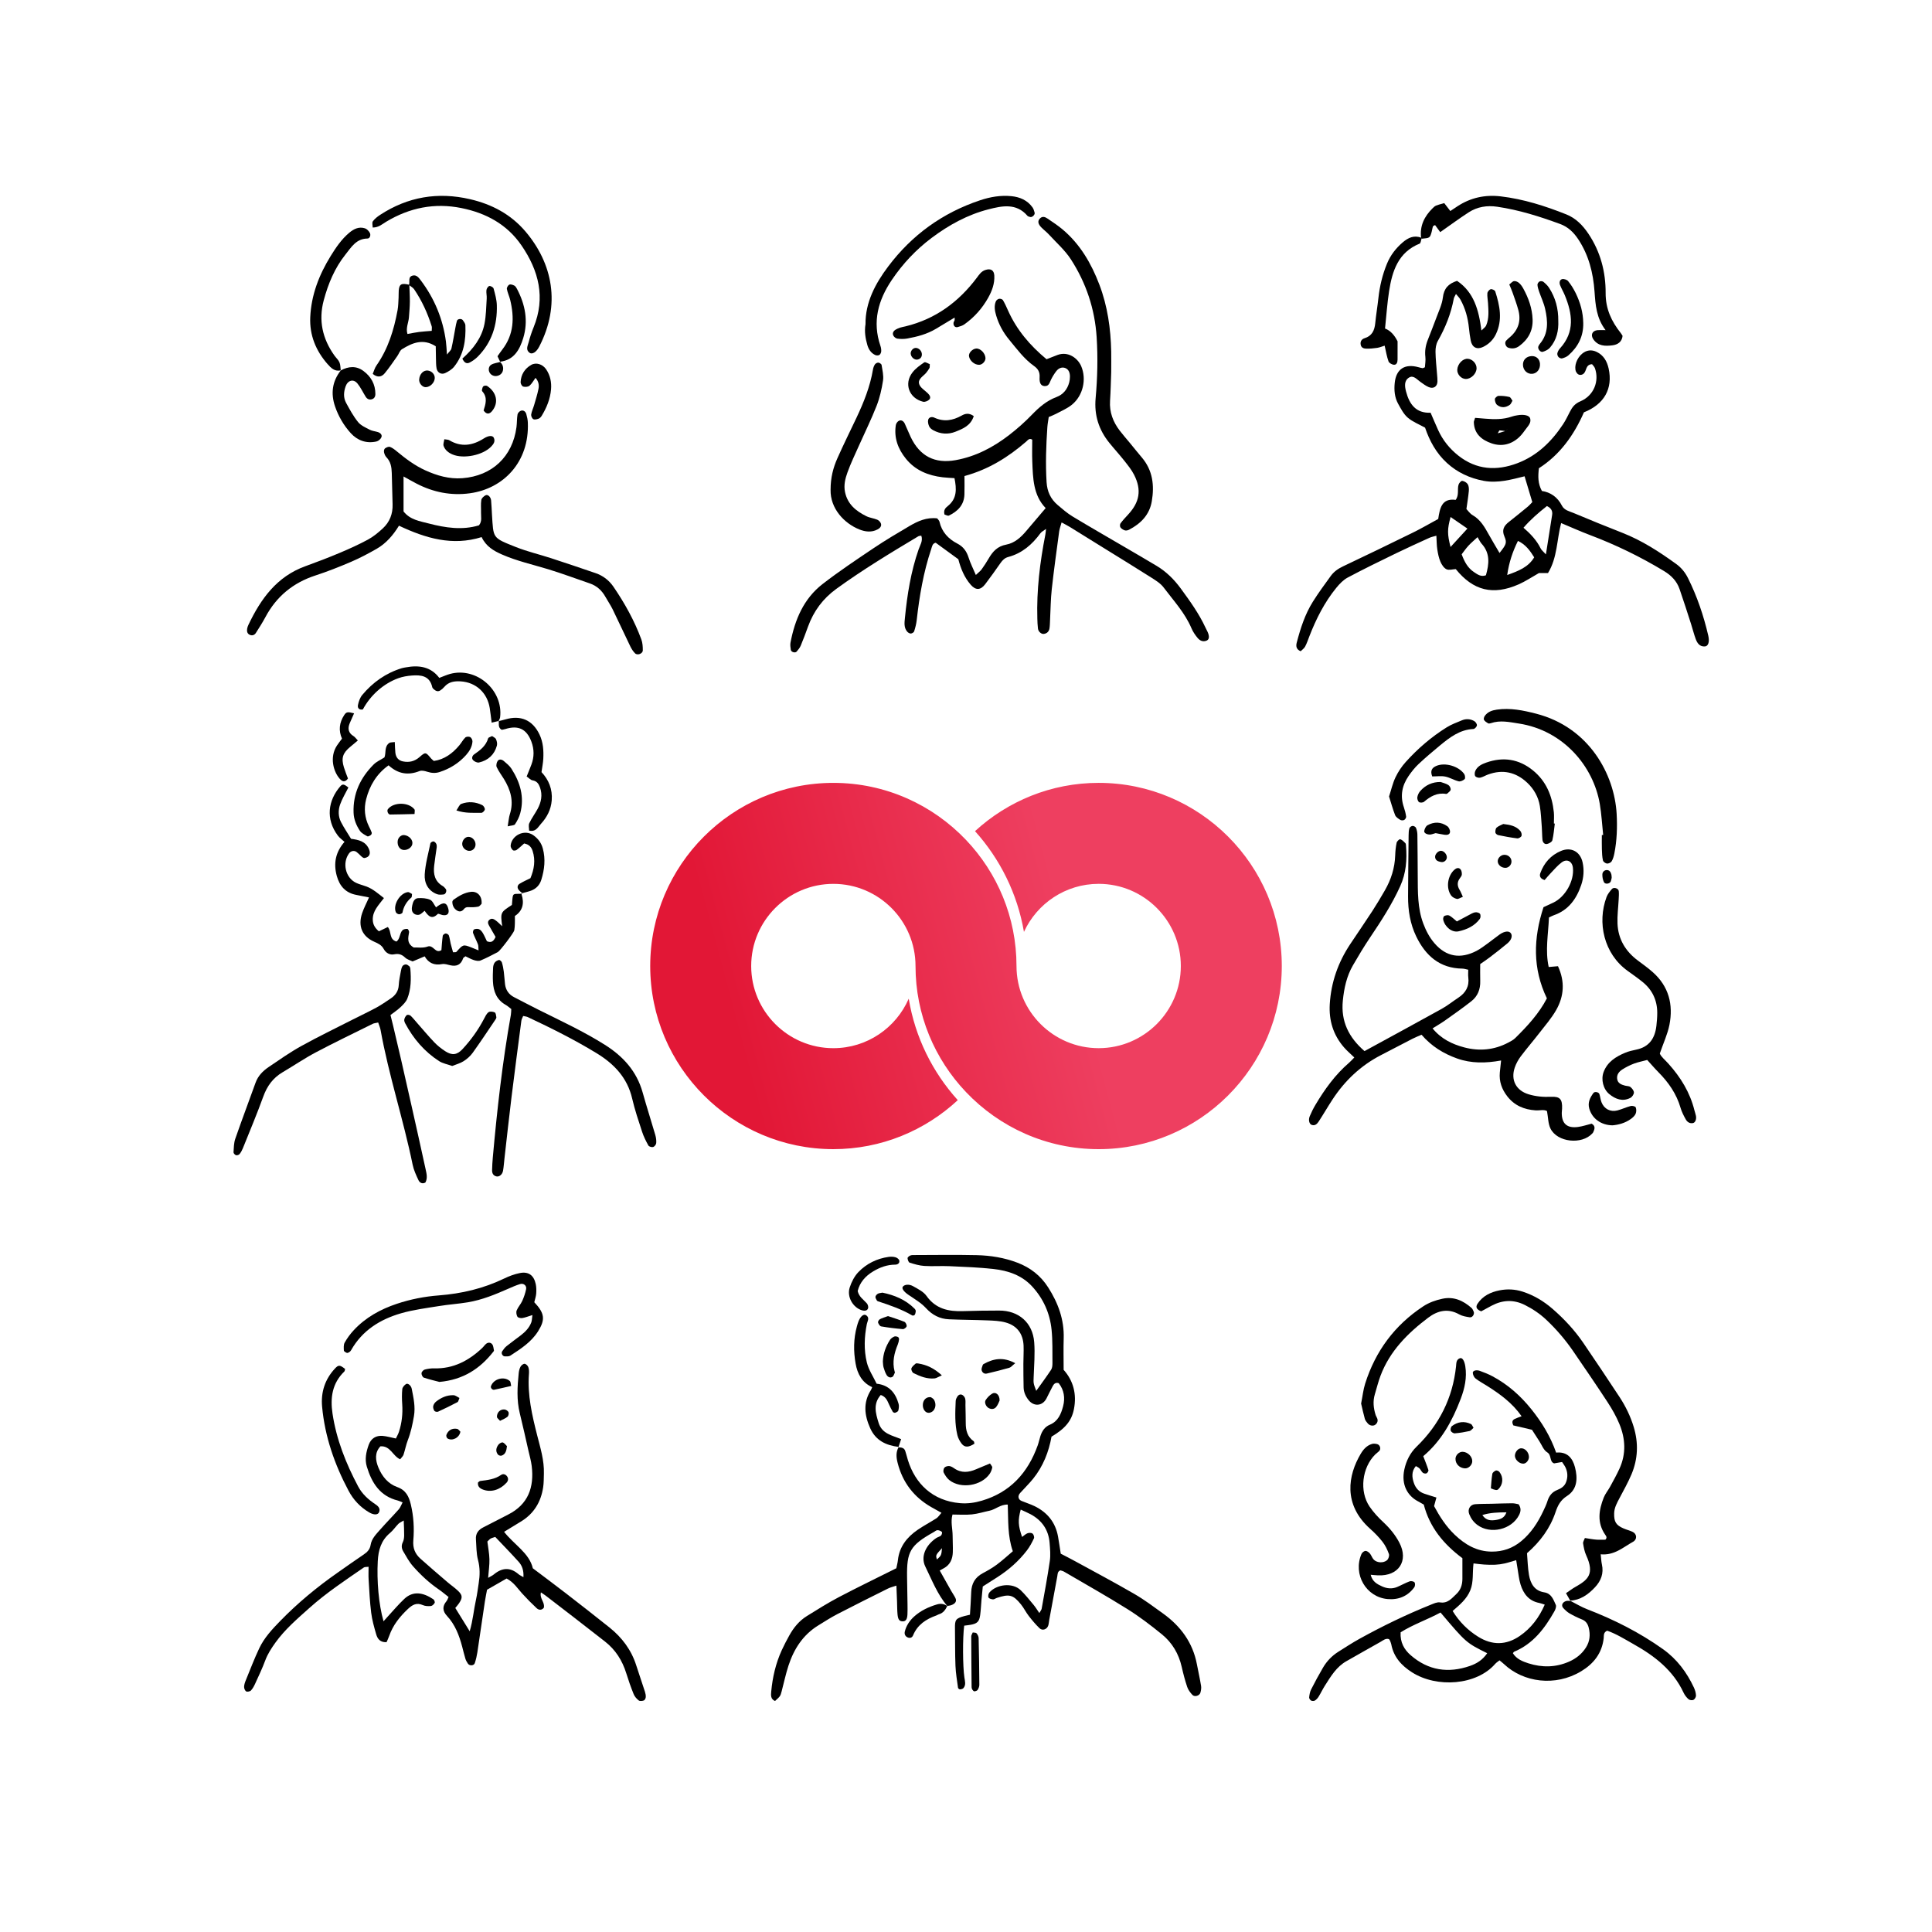 <?xml version="1.0" encoding="utf-8"?>
<!-- Generator: Adobe Illustrator 16.0.0, SVG Export Plug-In . SVG Version: 6.00 Build 0)  -->
<!DOCTYPE svg PUBLIC "-//W3C//DTD SVG 1.1//EN" "http://www.w3.org/Graphics/SVG/1.1/DTD/svg11.dtd">
<svg version="1.1" id="레이어_1" xmlns="http://www.w3.org/2000/svg" xmlns:xlink="http://www.w3.org/1999/xlink" x="0px"
	 y="0px" width="300px" height="300px" viewBox="0 0 300 300" enable-background="new 0 0 300 300" xml:space="preserve">
<g>
	<path d="M243.794,248.55c0.883,0.448,1.736,0.976,2.656,1.33c4.17,1.607,8.127,3.601,11.774,6.198
		c2.168,1.544,3.69,3.588,4.805,5.965c0.178,0.381,0.302,0.814,0.324,1.23c0.012,0.229-0.187,0.577-0.389,0.68
		c-0.198,0.102-0.601,0.051-0.77-0.098c-0.315-0.275-0.594-0.638-0.771-1.019c-1.628-3.492-4.502-5.7-7.742-7.52
		c-1.363-0.767-2.696-1.61-4.121-2.103c-0.612,0.271-0.495,0.774-0.538,1.162c-0.262,2.339-1.559,3.969-3.499,5.139
		c-4.026,2.429-8.982,1.725-11.986-1.116c-0.204-0.193-0.432-0.363-0.692-0.579c-0.248,0.199-0.495,0.344-0.674,0.549
		c-2.896,3.333-9.054,3.769-12.91,1.313c-1.647-1.05-2.855-2.38-3.227-4.357c-0.039-0.208-0.136-0.406-0.215-0.605
		c-0.025-0.063-0.082-0.113-0.148-0.201c-0.523-0.163-0.917,0.219-1.321,0.442c-1.76,0.968-3.489,1.99-5.244,2.968
		c-1.582,0.881-2.456,2.376-3.381,3.827c-0.347,0.545-0.619,1.135-0.958,1.684c-0.146,0.236-0.345,0.468-0.575,0.612
		c-0.15,0.095-0.437,0.1-0.596,0.017c-0.154-0.081-0.327-0.336-0.311-0.495c0.044-0.417,0.115-0.858,0.302-1.227
		c0.583-1.15,1.197-2.288,1.851-3.401c0.587-1.002,1.385-1.833,2.373-2.457c1.093-0.688,2.175-1.396,3.304-2.021
		c3.58-1.979,7.259-3.761,11.056-5.285c0.458-0.184,0.983-0.436,1.431-0.363c1.222,0.195,1.832-0.644,2.551-1.312
		c0.669-0.62,0.922-1.435,0.927-2.332c0.004-1.074,0-2.148,0-3.218c-2.922-2.181-5.08-4.785-5.997-8.325
		c-0.283-0.161-0.587-0.346-0.901-0.511c-1.561-0.813-2.646-2.517-2.113-4.959c0.285-1.306,0.886-2.544,1.89-3.517
		c3.531-3.426,5.618-7.563,6.134-12.474c0.052-0.489,0.003-1.045,0.602-1.267c0.372-0.138,0.699,0.384,0.836,1.25
		c0.276,1.757-0.095,3.433-0.71,5.05c-1.288,3.387-2.98,6.525-5.819,8.911c0.284,0.745,0.575,1.442,0.801,2.16
		c0.042,0.134-0.139,0.432-0.288,0.503c-0.15,0.073-0.444,0.022-0.581-0.09c-0.211-0.175-0.318-0.468-0.512-0.671
		c-0.137-0.144-0.342-0.224-0.572-0.365c-0.701,0.85-0.609,1.74-0.298,2.64c0.271,0.786,0.79,1.363,1.593,1.64
		c0.597,0.205,1.203,0.383,1.901,0.603c-0.133,0.487-0.238,0.873-0.363,1.333c0.859,1.604,1.863,3.173,3.23,4.469
		c1.602,1.52,3.418,2.585,5.731,2.597c1.73,0.009,3.234-0.521,4.562-1.614c1.53-1.262,2.579-2.876,3.415-4.645
		c0.246-0.519,0.499-1.04,0.667-1.586c0.249-0.811,0.721-1.408,1.501-1.718c0.629-0.249,1.149-0.577,1.396-1.239
		c0.292-0.783,0.248-1.551-0.108-2.297c-0.121-0.253-0.301-0.478-0.518-0.816c-0.4,0.069-0.801,0.138-1.237,0.213
		c-0.761-0.271-0.351-1.279-1.08-1.72c-0.556-0.334-0.831-1.138-1.224-1.737c-0.391-0.597-0.772-1.199-1.134-1.761
		c-1.05-0.246-2.02-0.472-2.891-0.676c-0.275-0.524-0.156-0.824,0.222-1.009c0.31-0.15,0.641-0.256,1.055-0.418
		c-1.436-2.057-3.343-3.434-5.345-4.703c-0.605-0.384-1.246-0.723-1.808-1.161c-0.233-0.183-0.405-0.568-0.421-0.871
		c-0.018-0.337,0.537-0.509,1.082-0.312c0.671,0.242,1.342,0.509,1.972,0.844c2.38,1.266,4.354,3.022,6.036,5.116
		c1.628,2.026,2.969,4.224,3.85,6.737c1.727-0.181,2.562,0.861,2.927,2.278c0.433,1.676,0.389,3.414-1.232,4.451
		c-1.011,0.648-1.436,1.459-1.788,2.511c-0.838,2.499-2.36,4.57-4.43,6.38c0.095,1.108,0.112,2.258,0.307,3.377
		c0.232,1.342,0.847,2.462,2.377,2.702c1.116,0.177,1.409,1.125,1.786,1.944c0.115,0.252-0.053,0.71-0.218,1.002
		c-1.508,2.663-3.304,5.049-6.257,6.275c-0.055,0.022-0.086,0.101-0.19,0.229c0.553,0.893,1.487,1.276,2.42,1.572
		c2.122,0.675,4.244,0.645,6.31-0.266c1.073-0.474,1.965-1.17,2.606-2.173c0.624-0.975,0.715-2.015,0.438-3.104
		c-0.146-0.572-0.434-1.03-1.041-1.271c-0.664-0.264-1.313-0.583-1.932-0.941c-0.363-0.21-0.685-0.519-0.972-0.829
		c-0.37-0.403-0.145-0.93,0.472-1.101c0.196-0.056,0.425-0.003,0.639,0.001L243.794,248.55z M239.867,249.165
		c-0.333-0.103-0.593-0.209-0.862-0.261c-1.608-0.31-2.451-1.422-2.895-2.866c-0.252-0.815-0.326-1.685-0.476-2.53
		c-0.069-0.395-0.129-0.792-0.202-1.25c-0.671,0.196-1.213,0.384-1.77,0.509c-0.487,0.108-0.988,0.18-1.485,0.204
		c-0.57,0.028-1.146,0.007-1.716-0.028c-0.537-0.033-1.07-0.111-1.654-0.176c-0.185,1.473,0.031,2.846-0.493,4.156
		c-0.554,1.381-1.65,2.275-2.75,3.23c1.059,1.716,2.383,3.014,3.978,4.006c2.151,1.338,4.34,1.326,6.453-0.131
		C237.751,252.819,238.986,251.188,239.867,249.165z M230.934,256.711c-3.261-1.617-3.287-1.641-7.249-6.321
		c-2.037,1.104-4.27,1.862-6.197,3.076c-0.093,1.567,0.558,2.676,1.555,3.547c2.729,2.383,5.848,2.845,9.229,1.665
		C229.286,258.323,230.192,257.787,230.934,256.711z"/>
	<path d="M243.854,248.6c-0.204-0.361-0.409-0.722-0.688-1.211c0.531-0.357,0.974-0.699,1.454-0.971
		c1.942-1.098,3.03-1.976,1.683-4.914c-0.262-0.57-0.381-1.219-0.48-1.845c-0.039-0.236,0.161-0.511,0.278-0.838
		c0.632,0.095,1.185,0.205,1.742,0.251c0.49,0.041,0.986,0.01,1.436,0.01c0.337-0.327,0.111-0.576-0.031-0.784
		c-1.287-1.874-0.983-3.815-0.222-5.75c0.233-0.593,0.668-1.104,0.977-1.67c0.513-0.944,1.044-1.884,1.486-2.862
		c1.035-2.292,0.91-4.626-0.028-6.895c-0.489-1.186-1.139-2.322-1.841-3.398c-1.726-2.645-3.517-5.248-5.298-7.855
		c-1.218-1.784-2.614-3.422-4.187-4.907c-0.999-0.943-2.117-1.704-3.35-2.321c-1.751-0.877-3.457-0.794-5.159,0.102
		c-0.564,0.298-1.122,0.608-1.624,0.88c-0.66-0.261-0.945-0.612-0.564-1.188c0.806-1.218,2.033-1.795,3.401-2.067
		c1.206-0.239,2.411-0.187,3.611,0.202c1.741,0.565,3.27,1.487,4.631,2.67c1.794,1.558,3.414,3.293,4.758,5.259
		c1.904,2.785,3.773,5.596,5.631,8.412c0.952,1.443,1.704,2.992,2.21,4.652c0.761,2.5,0.67,4.976-0.344,7.377
		c-0.528,1.251-1.201,2.442-1.834,3.646c-0.401,0.765-0.835,1.5-0.855,2.406c-0.029,1.298,0.271,1.831,1.453,2.342
		c0.46,0.198,0.954,0.321,1.409,0.531c0.678,0.312,0.746,1.169,0.078,1.539c-1.548,0.858-2.918,2.151-5.029,1.948
		c0.072,0.641,0.085,1.114,0.186,1.57c0.307,1.392-0.132,2.544-1.072,3.549c-1.058,1.129-2.26,1.995-3.878,2.081
		C243.794,248.55,243.854,248.6,243.854,248.6z"/>
	<path d="M212.839,244.529c0.251,1.066,1.021,1.472,1.792,1.817c0.734,0.328,1.53,0.411,2.302,0.087
		c0.658-0.277,1.284-0.636,1.952-0.882c0.217-0.08,0.627-0.006,0.757,0.153c0.125,0.154,0.103,0.583-0.029,0.765
		c-1.011,1.392-2.454,1.974-4.116,1.836c-3.374-0.28-5.441-3.851-4.09-6.996c0.094-0.22,0.393-0.47,0.611-0.486
		c0.223-0.016,0.517,0.195,0.686,0.39c0.23,0.265,0.336,0.638,0.562,0.909c0.467,0.561,1.563,0.651,2.133,0.122
		c0.213-0.196,0.365-0.685,0.272-0.939c-0.24-0.661-0.555-1.327-0.983-1.88c-0.566-0.731-1.228-1.405-1.92-2.022
		c-4.272-3.806-3.435-8.354-1.474-11.658c0.411-0.691,0.938-1.286,1.735-1.526c0.251-0.076,0.563-0.045,0.824,0.024
		c0.438,0.118,0.619,0.726,0.329,1.044c-0.19,0.209-0.437,0.366-0.639,0.566c-2.053,2.033-2.488,5.722-0.874,8.093
		c0.599,0.878,1.342,1.683,2.123,2.409c1.012,0.941,1.877,1.989,2.506,3.199c1.471,2.827-0.123,5.218-3.335,5.066
		C213.619,244.604,213.276,244.565,212.839,244.529z"/>
	<path d="M211.354,217.943c0.226-1.138,0.329-2.149,0.629-3.099c1.596-5.037,4.564-9.058,8.992-11.982
		c0.917-0.606,1.926-0.961,2.981-1.189c1.773-0.387,3.241,0.276,4.539,1.423c0.152,0.133,0.236,0.354,0.327,0.547
		c0.185,0.392-0.169,0.974-0.599,0.907c-0.557-0.086-1.153-0.182-1.632-0.451c-1.751-0.985-3.36-0.59-4.818,0.511
		c-3.191,2.407-5.972,5.187-7.414,9.033c-0.351,0.938-0.59,1.915-0.878,2.876c-0.32,1.072-0.207,2.132,0.12,3.179
		c0.063,0.204,0.2,0.383,0.268,0.587c0.125,0.383-0.008,0.711-0.314,0.945c-0.322,0.247-0.871,0.154-1.164-0.194
		c-0.181-0.216-0.386-0.451-0.459-0.712C211.701,219.506,211.527,218.671,211.354,217.943z"/>
	<path d="M235.805,233.582c0.446,0.616,0.332,1.171,0.065,1.69c-1.152,2.256-4.449,3.02-6.465,1.521
		c-0.592-0.439-1-1.004-1.265-1.684c-0.289-0.739,0.136-1.484,0.932-1.539c0.852-0.06,1.708-0.046,2.563-0.066
		c1.068-0.027,2.137-0.074,3.205-0.076C235.184,233.427,235.528,233.535,235.805,233.582z M230.179,235.253
		c0.577,0.893,1.364,0.882,2.12,0.764c0.646-0.1,1.32-0.287,1.617-1.183C232.591,234.84,231.416,234.874,230.179,235.253z"/>
	<path d="M227.124,225.435c0.803,0.027,1.533,0.771,1.486,1.514c-0.036,0.569-0.588,1.086-1.131,1.06
		c-0.851-0.04-1.495-0.703-1.47-1.51C226.028,225.935,226.571,225.416,227.124,225.435z"/>
	<path d="M231.499,231.113c0.068-0.74,0.102-1.507,0.23-2.258c0.034-0.204,0.328-0.428,0.552-0.514
		c0.14-0.053,0.441,0.081,0.552,0.224c0.652,0.84,0.565,1.955-0.174,2.68C232.462,231.438,232.223,231.415,231.499,231.113z"/>
	<path d="M228.808,221.71c-0.222,0.188-0.395,0.448-0.614,0.499c-0.756,0.167-1.525,0.297-2.296,0.36
		c-0.207,0.017-0.552-0.207-0.627-0.4c-0.077-0.196,0.017-0.603,0.181-0.726c0.91-0.688,1.922-0.816,2.966-0.316
		C228.569,221.2,228.638,221.447,228.808,221.71z"/>
	<path d="M236.592,227.272c-0.582,0.054-1.254-0.492-1.347-1.096c-0.083-0.532,0.358-1.195,0.851-1.276
		c0.637-0.106,1.297,0.553,1.316,1.314C237.425,226.718,237.026,227.232,236.592,227.272z"/>
</g>
<g>
	<path d="M139.496,224.748c0.447-0.002,0.889,0.045,1.063,0.54c0.167,0.473,0.271,0.966,0.421,1.445
		c1.137,3.643,3.822,6.315,8.097,6.678c1.173,0.1,2.293-0.063,3.396-0.389c4.422-1.31,7.145-4.347,8.664-8.589
		c0.168-0.473,0.263-0.971,0.419-1.448c0.254-0.774,0.668-1.425,1.463-1.755c1.273-0.527,1.741-1.664,2.057-2.859
		c0.345-1.308,0.144-2.55-0.681-3.594c-0.525-0.154-0.756,0.144-0.926,0.452c-0.346,0.628-0.64,1.283-0.972,1.92
		c-0.618,1.189-1.947,1.305-2.785,0.251c-0.46-0.58-0.751-1.229-0.767-1.974c-0.027-1.219-0.036-2.439-0.036-3.66
		c0-0.933,0.068-1.868,0.032-2.799c-0.071-1.866-1.022-3.133-2.818-3.623c-0.882-0.24-1.832-0.276-2.756-0.314
		c-2.008-0.084-4.019-0.078-6.026-0.171c-1.418-0.064-2.565-0.657-3.563-1.741c-0.759-0.825-1.784-1.418-2.726-2.063
		c-0.683-0.468-1.088-0.983-0.856-1.268c0.272-0.335,0.954-0.43,1.604-0.058c0.738,0.422,1.596,0.836,2.062,1.495
		c1.431,2.021,3.413,2.445,5.677,2.367c1.865-0.065,3.734-0.082,5.601-0.087c3.042-0.007,5.216,1.875,5.45,4.917
		c0.138,1.778-0.019,3.581-0.083,5.372c-0.035,0.964-0.073,0.962,0.398,2.177c0.769-1.079,1.572-2.157,2.311-3.277
		c0.18-0.274,0.21-0.687,0.207-1.035c-0.018-1.722,0.038-3.455-0.134-5.163c-0.258-2.563-1.276-4.855-3.038-6.756
		c-1.596-1.722-3.72-2.435-5.965-2.688c-2.279-0.256-4.58-0.335-6.875-0.44c-1.291-0.059-2.59,0.047-3.878-0.035
		c-0.772-0.048-1.542-0.278-2.288-0.513c-0.171-0.054-0.3-0.446-0.32-0.693c-0.01-0.13,0.236-0.332,0.409-0.408
		c0.186-0.083,0.42-0.077,0.633-0.077c3.232-0.004,6.466-0.059,9.696,0.015c2.156,0.051,4.28,0.391,6.324,1.171
		c2.021,0.772,3.616,2.022,4.776,3.843c1.538,2.412,2.498,4.992,2.406,7.909c-0.05,1.577-0.009,3.156-0.009,4.886
		c1.503,1.676,2.056,3.763,1.601,6.088c-0.355,1.821-1.346,3.02-3.484,4.289c-0.414,2.332-1.291,4.589-2.851,6.526
		c-0.628,0.779-1.356,1.479-2.025,2.227c-0.405,0.453-0.309,0.998,0.221,1.224c0.659,0.279,1.352,0.485,1.994,0.796
		c2.004,0.969,3.279,2.523,3.675,4.743c0.149,0.845,0.271,1.694,0.421,2.653c0.707,0.369,1.469,0.751,2.216,1.161
		c3.083,1.688,6.189,3.336,9.229,5.1c1.548,0.897,2.989,1.984,4.445,3.032c2.726,1.962,4.605,4.502,5.248,7.863
		c0.215,1.127,0.468,2.247,0.653,3.379c0.056,0.338-0.012,0.718-0.107,1.054c-0.139,0.483-0.907,0.702-1.247,0.334
		c-0.33-0.355-0.649-0.778-0.801-1.23c-0.343-1.017-0.615-2.062-0.852-3.109c-0.46-2.039-1.48-3.763-3.078-5.062
		c-1.723-1.403-3.502-2.763-5.384-3.938c-3.223-2.018-6.541-3.879-9.824-5.8c-0.176-0.103-0.39-0.139-0.559-0.197
		c-0.464,0.188-0.412,0.593-0.475,0.924c-0.424,2.256-0.836,4.514-1.25,6.771c-0.052,0.28-0.064,0.571-0.145,0.844
		c-0.183,0.619-0.902,0.892-1.358,0.454c-0.615-0.589-1.167-1.252-1.69-1.926c-0.438-0.564-0.751-1.228-1.201-1.782
		c-1.225-1.509-1.81-1.646-3.751-1.002c-0.202,0.068-0.403,0.241-0.594,0.225c-0.251-0.021-0.618-0.122-0.698-0.297
		c-0.092-0.201-0.011-0.596,0.146-0.776c1.078-1.246,3.561-1.61,4.869-0.34c0.716,0.695,1.343,1.486,1.984,2.256
		c0.309,0.37,0.558,0.789,0.898,1.278c0.178-0.322,0.329-0.486,0.362-0.673c0.439-2.472,0.907-4.939,1.267-7.424
		c0.131-0.906,0.04-1.855-0.032-2.779c-0.157-2.02-1.174-3.506-2.952-4.462c-0.492-0.265-1.013-0.477-1.537-0.722
		c-0.446,1.674-0.403,2.451,0.213,4.246c0.293-0.206,0.547-0.464,0.854-0.578c0.23-0.085,0.605-0.08,0.777,0.059
		c0.169,0.137,0.297,0.551,0.21,0.736c-0.3,0.646-0.644,1.287-1.073,1.852c-1.274,1.671-2.836,3.04-4.604,4.174
		c-0.724,0.465-1.449,0.928-2.265,1.447c-0.066,0.682-0.142,1.388-0.204,2.095c-0.07,0.786-0.096,1.578-0.204,2.359
		c-0.143,1.021-0.464,1.313-1.501,1.498c-0.337,0.06-0.677,0.092-0.979,0.132c-0.25,1.888-0.229,6.301,0.032,8.048
		c0.084,0.566,0.276,1.146-0.145,1.646c-0.11,0.131-0.353,0.188-0.539,0.199c-0.1,0.006-0.292-0.146-0.305-0.244
		c-0.153-1.133-0.351-2.267-0.397-3.406c-0.078-1.936-0.047-3.876-0.078-5.814c-0.022-1.354,0.114-1.551,1.467-1.922
		c0.263-0.072,0.532-0.128,0.858-0.205c0.07-1.2,0.162-2.339,0.196-3.48c0.04-1.34,0.59-2.325,1.793-2.965
		c0.76-0.403,1.514-0.837,2.201-1.348c0.854-0.635,1.639-1.363,2.47-2.065c-0.835-2.385-0.69-4.76-0.788-7.244
		c-1.135-0.038-1.895,0.757-2.833,0.95c-0.911,0.188-1.811,0.479-2.73,0.573c-0.981,0.1-1.98,0.022-3.02,0.022
		c-0.312,1.151,0.021,2.215,0.022,3.273c0.001,0.858,0.059,1.718,0.031,2.574c-0.036,1.061-0.409,1.963-1.408,2.497
		c-0.187,0.1-0.37,0.205-0.626,0.348c0.665,1.183,1.221,2.176,1.782,3.166c0.212,0.374,0.467,0.726,0.656,1.11
		c0.236,0.479,0.005,0.864-0.639,1.102c-0.198,0.073-0.418,0.085-0.629,0.125l0.042,0.051c-1.565-1.826-2.416-4.062-3.454-6.179
		c-0.735-1.501,0.022-3.275,1.696-4.414c0.232-0.157,0.546-0.209,0.748-0.393c0.124-0.113,0.207-0.489,0.132-0.559
		c-0.171-0.16-0.449-0.271-0.685-0.273c-0.187-0.003-0.377,0.183-0.564,0.288c-3.704,2.076-4.213,3.04-4.156,6.997
		c0.021,1.436,0.051,2.872,0.07,4.308c0.007,0.503,0.013,1.007-0.012,1.508c-0.038,0.765-0.278,1.076-0.771,1.057
		c-0.482-0.02-0.693-0.28-0.769-1.098c-0.059-0.643-0.05-1.29-0.074-1.936c-0.029-0.783-0.062-1.566-0.1-2.515
		c-0.532,0.182-0.937,0.271-1.296,0.45c-2.632,1.312-5.264,2.621-7.874,3.976c-1.017,0.526-1.983,1.153-2.96,1.754
		c-2.385,1.466-3.794,3.675-4.636,6.27c-0.42,1.294-0.7,2.634-1.049,3.951c-0.204,0.77-0.209,0.768-1.029,1.514
		c-0.694-0.28-0.644-0.901-0.594-1.454c0.203-2.228,0.701-4.389,1.635-6.431c0.357-0.782,0.76-1.546,1.177-2.298
		c0.67-1.21,1.537-2.269,2.719-3.004c1.642-1.021,3.284-2.053,4.994-2.952c2.918-1.533,5.889-2.966,8.901-4.472
		c0.083-0.419,0.199-0.83,0.244-1.249c0.223-2.094,1.402-3.575,3.063-4.716c0.943-0.647,1.967-1.179,2.931-1.801
		c0.266-0.171,0.444-0.479,0.771-0.845c-0.645-0.36-1.13-0.624-1.609-0.899c-2.688-1.55-4.424-3.821-5.193-6.833
		c-0.219-0.857-0.305-1.692,0.17-2.497L139.496,224.748z M146.275,240.396c-0.998,1.086-0.998,1.086-0.786,1.759
		C146.168,241.527,146.168,241.527,146.275,240.396z"/>
	<path d="M139.561,224.676c-1.954-0.236-3.563-0.963-4.433-2.896c-0.905-2.015-1.134-3.983,0.113-5.941
		c0.076-0.119,0.115-0.261,0.193-0.441c-1.583-0.704-2.299-2.075-2.578-3.673c-0.335-1.919-0.326-3.854,0.201-5.756
		c0.076-0.275,0.152-0.554,0.26-0.819c0.322-0.796,0.822-1.176,1.196-0.908c0.56,0.402,0.185,0.879,0.09,1.351
		c-0.397,1.987-0.477,4.012,0,5.97c0.282,1.151,0.996,2.195,1.519,3.297c1.943,0.212,2.928,1.421,3.411,3.126
		c0.091,0.322,0.038,0.711-0.045,1.046c-0.036,0.147-0.298,0.275-0.483,0.338c-0.102,0.034-0.318-0.049-0.375-0.144
		c-0.217-0.363-0.4-0.748-0.577-1.133c-0.267-0.586-0.481-1.209-1.292-1.483c-1.197,1.359-0.813,2.797-0.33,4.334
		c0.543,1.731,2.121,1.932,3.495,2.531c-0.163,0.482-0.295,0.876-0.429,1.272C139.496,224.748,139.561,224.676,139.561,224.676z"/>
	<path d="M133.18,200.472c0.207,0.92,0.922,1.336,1.429,1.92c0.156,0.181,0.256,0.545,0.185,0.76
		c-0.133,0.399-0.551,0.421-0.902,0.324c-1.428-0.396-2.426-2.093-1.95-3.557c0.279-0.858,0.732-1.749,1.35-2.392
		c1.261-1.308,2.867-2.099,4.691-2.358c0.346-0.05,0.726-0.038,1.059,0.056c0.233,0.063,0.54,0.282,0.592,0.489
		c0.112,0.438-0.259,0.66-0.625,0.66c-1.258,0.003-2.37,0.414-3.433,1.052C134.358,198.157,133.505,199.142,133.18,200.472z"/>
	<path d="M153.726,227.245c0.163,0.274,0.378,0.472,0.349,0.624c-0.063,0.339-0.195,0.692-0.392,0.979
		c-1.287,1.88-4.487,2.393-6.269,0.983c-0.371-0.293-0.654-0.735-0.874-1.162c-0.102-0.196-0.04-0.593,0.107-0.769
		c0.147-0.175,0.496-0.271,0.745-0.252c0.26,0.021,0.531,0.185,0.757,0.343c1.12,0.783,2.267,0.659,3.439,0.149
		C152.29,227.836,153.002,227.548,153.726,227.245z"/>
	<path d="M151.304,224.18c-0.904,0.582-1.507,0.611-1.985-0.011c-0.295-0.386-0.543-0.854-0.657-1.324
		c-0.425-1.756-0.34-3.547-0.261-5.333c0.007-0.138,0.062-0.28,0.12-0.408c0.157-0.344,0.409-0.656,0.8-0.548
		c0.225,0.062,0.47,0.349,0.542,0.584c0.098,0.329,0.045,0.705,0.052,1.061c0.017,0.929,0.046,1.857,0.046,2.786
		c0.001,1.121,0.246,2.121,1.236,2.808C151.281,223.853,151.271,224.048,151.304,224.18z"/>
	<path d="M147.094,249.369c-0.279,0.592-0.63,1.107-1.31,1.299c-0.135,0.039-0.253,0.133-0.387,0.181
		c-1.601,0.566-2.933,1.438-3.615,3.089c-0.158,0.383-0.51,0.484-0.885,0.3c-0.367-0.181-0.486-0.541-0.396-0.901
		c0.229-0.924,0.755-1.701,1.448-2.325c1.021-0.918,2.246-1.493,3.558-1.881c0.581-0.172,1.127-0.09,1.625,0.284
		C147.136,249.42,147.094,249.369,147.094,249.369z"/>
	<path d="M151.047,253.487c0.224,0.043,0.494,0.014,0.593,0.132c0.17,0.202,0.317,0.492,0.323,0.749
		c0.059,2.416,0.092,4.833,0.108,7.25c0,0.265-0.115,0.558-0.26,0.785c-0.086,0.135-0.328,0.209-0.509,0.226
		c-0.097,0.01-0.236-0.142-0.309-0.251c-0.073-0.111-0.121-0.261-0.123-0.395c-0.027-2.63-0.05-5.261-0.056-7.891
		C150.814,253.905,150.955,253.719,151.047,253.487z"/>
	<path d="M137.023,200.721c1.838,0.377,3.6,1.083,5.01,2.508c0.093,0.095,0.171,0.258,0.165,0.384
		c-0.011,0.193-0.068,0.405-0.171,0.567c-0.051,0.079-0.288,0.134-0.374,0.084c-1.678-0.979-3.5-1.601-5.333-2.204
		c-0.063-0.021-0.137-0.071-0.165-0.128c-0.09-0.185-0.24-0.39-0.217-0.566c0.023-0.174,0.202-0.37,0.366-0.47
		C136.478,200.79,136.713,200.789,137.023,200.721z"/>
	<path d="M137.09,211.42c0.04-1.205,0.442-2.335,1.11-3.369c0.145-0.222,0.408-0.4,0.657-0.511c0.156-0.07,0.401-0.012,0.575,0.063
		c0.095,0.042,0.185,0.243,0.172,0.361c-0.03,0.273-0.092,0.553-0.197,0.807c-0.554,1.344-0.875,2.71-0.499,4.164
		c0.018,0.069,0.069,0.155,0.045,0.204c-0.115,0.235-0.196,0.555-0.392,0.667c-0.354,0.206-0.717,0-0.902-0.317
		c-0.21-0.362-0.347-0.775-0.465-1.181C137.116,212.038,137.125,211.745,137.09,211.42z"/>
	<path d="M157.643,211.678c-0.481,0.383-0.67,0.637-0.911,0.706c-1.162,0.332-2.335,0.634-3.514,0.903
		c-0.394,0.089-0.72-0.173-0.795-0.547c-0.048-0.241,0.103-0.523,0.177-0.783c0.019-0.063,0.081-0.124,0.139-0.156
		C154.229,210.985,155.741,210.646,157.643,211.678z"/>
	<path d="M146.249,213.563c-0.604,0.264-0.853,0.446-1.116,0.473c-1.187,0.12-2.259-0.315-3.29-0.824
		c-0.191-0.095-0.384-0.527-0.321-0.721c0.095-0.291,0.397-0.527,0.648-0.745c0.084-0.074,0.282-0.048,0.419-0.026
		C143.88,211.93,145.021,212.433,146.249,213.563z"/>
	<path d="M137.879,204.361c0.835,0.281,1.714,0.544,2.559,0.891c0.189,0.078,0.382,0.473,0.346,0.682
		c-0.033,0.187-0.392,0.467-0.585,0.451c-1.129-0.092-2.257-0.23-3.373-0.423c-0.197-0.033-0.406-0.363-0.482-0.598
		c-0.043-0.133,0.128-0.431,0.28-0.513C136.987,204.655,137.395,204.543,137.879,204.361z"/>
	<path d="M155.218,217.466c-0.096,0.188-0.245,0.664-0.541,1.02c-0.28,0.336-0.729,0.388-1.155,0.159
		c-0.414-0.222-0.714-0.868-0.464-1.252c0.255-0.39,0.615-0.759,1.014-0.994C154.599,216.086,155.228,216.552,155.218,217.466z"/>
	<path d="M144.543,216.953c0.104,0.084,0.396,0.214,0.511,0.436c0.273,0.527,0.284,1.112-0.08,1.605
		c-0.147,0.198-0.452,0.363-0.701,0.387c-0.599,0.057-1.051-0.619-0.969-1.366C143.376,217.353,143.853,216.875,144.543,216.953z"/>
</g>
<g>
	<path d="M58.723,158.775c-0.418,0.096-0.644,0.105-0.829,0.197c-2.956,1.465-5.932,2.892-8.847,4.434
		c-1.771,0.938-3.435,2.074-5.164,3.092c-1.494,0.88-2.412,2.147-3.002,3.781c-0.974,2.697-2.092,5.342-3.161,8.005
		c-0.131,0.326-0.303,0.651-0.523,0.923c-0.106,0.131-0.395,0.222-0.553,0.172c-0.165-0.05-0.392-0.299-0.383-0.446
		c0.046-0.708,0.047-1.452,0.275-2.109c1.011-2.912,2.105-5.795,3.146-8.697c0.385-1.072,1.139-1.831,2.035-2.438
		c1.663-1.127,3.313-2.288,5.065-3.259c2.634-1.459,5.35-2.769,8.034-4.136c1.214-0.619,2.451-1.195,3.647-1.845
		c0.754-0.409,1.458-0.911,2.177-1.384c0.76-0.498,1.233-1.152,1.281-2.114c0.036-0.712,0.197-1.42,0.322-2.126
		c0.05-0.277,0.111-0.572,0.254-0.805c0.09-0.146,0.344-0.267,0.522-0.264c0.181,0.003,0.382,0.146,0.532,0.276
		c0.097,0.084,0.156,0.252,0.167,0.388c0.127,1.576,0.125,3.155-0.469,4.642c-0.2,0.501-0.638,0.934-1.042,1.319
		c-0.458,0.438-0.999,0.791-1.571,1.233c0.143,0.58,0.283,1.125,0.412,1.673c0.412,1.743,0.827,3.486,1.228,5.232
		c0.561,2.447,1.115,4.896,1.664,7.347c0.722,3.22,1.445,6.44,2.145,9.667c0.15,0.69,0.342,1.405-0.03,2.09
		c-0.511,0.277-0.895,0.012-1.078-0.377c-0.362-0.773-0.733-1.571-0.903-2.4c-1.438-7.027-3.708-13.856-4.979-20.923
		C59.033,159.577,58.879,159.249,58.723,158.775z"/>
	<path d="M81.08,138.7c-0.031,0.065-0.103,0.143-0.087,0.192c0.44,1.374,0.181,2.54-1.042,3.342c0,0.453,0.011,0.808-0.003,1.162
		c-0.015,0.356-0.025,0.718-0.091,1.067c-0.07,0.373-2.197,3.188-2.56,3.377c-0.884,0.46-1.768,0.927-2.687,1.309
		c-0.288,0.119-0.707,0.035-1.03-0.068c-0.462-0.148-0.89-0.399-1.301-0.591c-0.161,0.133-0.328,0.2-0.364,0.311
		c-0.332,1.005-1.011,1.316-2.011,1.083c-0.415-0.097-0.865-0.254-1.261-0.179c-1.209,0.229-2.103-0.161-2.702-1.204
		c-0.656,0.277-1.243,0.525-1.874,0.792c-0.396-0.194-0.849-0.307-1.143-0.586c-0.511-0.488-0.993-0.669-1.723-0.52
		c-0.657,0.134-1.279-0.201-1.62-0.832c-0.33-0.61-0.853-0.853-1.47-1.123c-1.895-0.83-2.552-2.439-1.882-4.428
		c0.269-0.796,0.67-1.548,1.07-2.45c-0.703-0.141-1.321-0.273-1.942-0.387c-1.678-0.304-2.625-1.365-3.061-2.951
		c-0.532-1.935-0.207-3.689,1.198-5.292c-0.352-0.324-0.75-0.594-1.025-0.958c-1.953-2.586-1.525-5.498,0.382-7.679
		c0.337-0.385,0.576-0.342,1.243,0.201c-0.43,0.862-0.955,1.709-1.28,2.628c-0.314,0.889-0.305,1.868,0.137,2.733
		c0.453,0.887,1.021,1.714,1.56,2.603c1.134,0.147,2.266,0.366,2.788,1.617c0.267,0.64,0.131,1.223-0.698,1.365
		c-0.316,0.054-0.788-0.616-1.239-0.942c-0.375-0.272-0.873-0.165-1.145,0.197c-1.115,1.485-0.583,3.816,1.077,4.6
		c0.515,0.243,1.084,0.371,1.62,0.573c0.997,0.377,1.772,1.073,2.703,1.792c-0.816,1.093-1.797,2.013-1.732,3.42
		c0.032,0.694,0.334,1.223,0.945,1.741c0.443-0.212,0.918-0.44,1.388-0.666c0.618,0.708,0.146,1.884,1.332,2.254
		c0.598-0.395,0.469-1.274,0.95-1.758c0.165-0.165,0.505-0.219,0.758-0.203c0.104,0.007,0.289,0.351,0.262,0.513
		c-0.139,0.862-0.396,1.73,0.722,2.373c0.602-0.026,1.442,0.119,2.131-0.139c0.949-0.356,1.189,1.166,2.168,0.55
		c0.059-0.702,0.102-1.472,0.209-2.232c0.021-0.145,0.291-0.344,0.457-0.355c0.161-0.011,0.435,0.152,0.487,0.3
		c0.141,0.399,0.179,0.833,0.28,1.248c0.114,0.467,0.253,0.929,0.375,1.371c0.263-0.025,0.45,0.014,0.513-0.057
		c1.056-1.174,1.053-1.179,2.304-0.704c0.319,0.121,0.632,0.258,1.142,0.467c-0.038-0.437-0.004-0.711-0.092-0.938
		c-0.232-0.599-0.542-1.168-0.764-1.77c-0.056-0.152,0.054-0.503,0.174-0.553c0.228-0.094,0.557-0.119,0.774-0.02
		c0.239,0.11,0.442,0.366,0.583,0.604c0.25,0.424,0.44,0.883,0.622,1.257c0.691,0.286,1.043,0.011,1.347-0.67
		c-0.302-0.522-0.656-1.131-1.006-1.742c-0.191-0.333-0.28-0.67,0.083-0.947c0.361-0.275,0.688-0.06,0.969,0.145
		c0.308,0.223,0.571,0.508,0.981,0.883c-0.28-2.148-0.28-2.148,1.508-3.303c0.019-0.226,0.039-0.505,0.066-0.783
		c0.094-0.958,0.095-0.955,1.172-0.948c0.14,0.001,0.279-0.041,0.419-0.063L81.08,138.7z"/>
	<path d="M79.39,156.682c-0.3-0.227-0.563-0.475-0.868-0.646c-1.407-0.793-1.902-2.086-1.977-3.596
		c-0.036-0.716-0.017-1.436,0.02-2.152c0.014-0.276,0.087-0.589,0.244-0.806c0.146-0.202,0.425-0.366,0.671-0.416
		c0.126-0.025,0.4,0.208,0.451,0.373c0.145,0.473,0.235,0.966,0.301,1.458c0.085,0.638,0.109,1.284,0.189,1.922
		c0.114,0.917,0.578,1.601,1.414,2.026c1.276,0.651,2.54,1.329,3.823,1.967c3.467,1.725,6.981,3.355,10.269,5.427
		c2.838,1.787,4.942,4.104,5.865,7.403c0.617,2.209,1.322,4.394,1.963,6.596c0.117,0.404,0.179,0.849,0.143,1.264
		c-0.02,0.224-0.266,0.543-0.473,0.604c-0.216,0.062-0.645-0.059-0.742-0.233c-0.381-0.679-0.735-1.389-0.977-2.128
		c-0.558-1.703-1.135-3.408-1.54-5.151c-0.753-3.243-2.797-5.389-5.542-7.063c-3.437-2.095-7.027-3.885-10.663-5.595
		c-0.187-0.088-0.408-0.104-0.723-0.178c-0.098,0.254-0.249,0.494-0.282,0.752c-0.524,3.981-1.05,7.963-1.54,11.95
		c-0.385,3.133-0.722,6.271-1.08,9.407c-0.073,0.641-0.113,1.289-0.224,1.924c-0.102,0.587-0.586,0.981-1.033,0.879
		c-0.498-0.114-0.68-0.504-0.668-0.971c0.015-0.645,0.052-1.29,0.109-1.933c0.666-7.435,1.495-14.847,2.809-22.199
		C79.378,157.291,79.369,157.006,79.39,156.682z"/>
	<path d="M61.302,115.223c0.035,0.688,0.036,1.182,0.091,1.67c0.085,0.736,0.491,1.201,1.176,1.338
		c0.966,0.194,1.813-0.001,2.586-0.682c0.921-0.812,0.954-0.771,1.787,0.229c0.089,0.107,0.208,0.191,0.421,0.384
		c1.616-0.22,2.904-1.161,3.98-2.455c0.319-0.384,0.554-0.846,0.909-1.187c0.151-0.145,0.571-0.172,0.763-0.064
		s0.364,0.459,0.348,0.69c-0.055,0.814-0.46,1.5-0.994,2.098c-1.125,1.257-2.51,2.122-4.111,2.638
		c-0.632,0.204-1.254,0.167-1.896-0.041c-0.383-0.124-0.875-0.246-1.217-0.11c-1.786,0.708-3.362,0.434-4.809-0.892
		c-1.852,1.326-2.94,3.135-3.483,5.269c-0.361,1.421-0.231,2.846,0.425,4.192c0.157,0.321,0.323,0.64,0.439,0.977
		c0.036,0.104-0.038,0.313-0.13,0.381c-0.155,0.114-0.429,0.267-0.54,0.204c-0.421-0.238-0.913-0.478-1.165-0.859
		c-0.553-0.836-0.942-1.761-0.979-2.805c-0.109-2.982,1.063-5.434,3.123-7.495c0.438-0.438,1.054-0.699,1.665-1.091
		c0.291-0.674-0.062-1.681,0.766-2.253C60.605,115.254,60.851,115.289,61.302,115.223z"/>
	<path d="M77.451,111.949c-0.313,0.073-0.626,0.147-1.107,0.26c-0.111-0.85-0.187-1.552-0.296-2.25
		c-0.375-2.388-2.145-4.014-4.521-4.158c-0.96-0.058-1.863,0.063-2.541,0.867c-0.182,0.215-0.407,0.409-0.646,0.557
		c-0.359,0.22-0.687,0.061-0.969-0.19c-0.104-0.092-0.224-0.21-0.252-0.335c-0.394-1.772-1.735-1.916-3.171-1.805
		c-0.705,0.054-1.43,0.175-2.093,0.415c-2.317,0.838-4.341,2.658-5.508,4.847c-0.579,0.126-0.862-0.211-0.761-0.693
		c0.112-0.542,0.314-1.133,0.662-1.549c1.643-1.967,3.67-3.405,6.145-4.16c0.205-0.063,0.421-0.09,0.632-0.129
		c2.023-0.373,3.859-0.117,5.188,1.636c0.626-0.232,1.147-0.474,1.693-0.621c4.102-1.099,8.262,2.525,7.75,6.744
		c-0.025,0.205-0.158,0.396-0.24,0.593C77.414,111.978,77.451,111.949,77.451,111.949z"/>
	<path d="M77.451,111.949c0,0-0.037,0.029-0.037,0.029c0.347-0.087,0.698-0.163,1.041-0.265c2.4-0.714,4.246,0.096,5.314,2.331
		c0.576,1.205,0.66,2.49,0.592,3.789c-0.034,0.641-0.167,1.275-0.276,2.061c1.108,1.171,1.728,2.643,1.586,4.395
		c-0.115,1.429-0.738,2.615-1.68,3.644c-0.457,0.5-0.775,1.28-1.83,1.043c0-0.369-0.127-0.826,0.025-1.151
		c0.364-0.774,0.89-1.472,1.298-2.229c0.562-1.045,0.782-2.146,0.369-3.313c-0.203-0.571-0.48-1-1.161-1.112
		c-0.304-0.05-0.564-0.361-0.913-0.601c0.266-0.662,0.513-1.245,0.735-1.838c0.447-1.19,0.447-2.382-0.002-3.578
		c-0.734-1.956-2.026-2.582-4.045-1.95c-0.194,0.061-0.398,0.088-0.556,0.122C77.293,112.977,77.502,112.423,77.451,111.949z"/>
	<path d="M70.217,165.524c-0.734-0.265-1.472-0.389-2.047-0.762c-2.27-1.472-3.981-3.474-5.25-5.856
		c-0.097-0.182-0.182-0.427-0.14-0.611c0.055-0.247,0.197-0.518,0.388-0.674c0.106-0.086,0.451-0.029,0.575,0.086
		c0.364,0.338,0.672,0.736,1.003,1.111c0.9,1.021,1.773,2.068,2.713,3.053c0.49,0.512,1.065,0.962,1.661,1.351
		c1.052,0.688,1.831,0.611,2.678-0.296c1.324-1.42,2.449-2.99,3.355-4.715c0.196-0.372,0.388-0.802,0.707-1.035
		c0.212-0.156,0.687-0.1,0.964,0.031c0.167,0.079,0.208,0.479,0.25,0.743c0.019,0.12-0.077,0.276-0.155,0.392
		c-1.165,1.721-2.309,3.455-3.522,5.142c-0.368,0.512-0.881,0.959-1.415,1.3C71.461,165.116,70.829,165.277,70.217,165.524z"/>
	<path d="M81.145,138.729c-0.21-0.188-0.457-0.348-0.621-0.57c-0.249-0.337-0.179-0.721,0.159-0.929
		c0.539-0.333,1.127-0.586,1.683-0.866c0.586-1.399,0.804-2.784,0.343-4.215c-0.182-0.564-0.512-1.026-1.32-1.176
		c-0.334,0.294-0.73,0.68-1.17,1.006c-0.138,0.103-0.475,0.136-0.576,0.043c-0.181-0.167-0.366-0.461-0.351-0.688
		c0.109-1.576,2.124-2.66,3.556-1.619c0.733,0.533,1.212,1.188,1.444,2.05c0.443,1.647,0.258,3.262-0.24,4.858
		c-0.249,0.797-0.783,1.366-1.559,1.665c-0.459,0.177-0.951,0.271-1.42,0.408C81.08,138.7,81.145,138.729,81.145,138.729z"/>
	<path d="M54.031,120.887c-0.471,0.659-0.897,0.465-1.27,0.049c-0.973-1.086-1.633-3.348-0.441-5.168
		c0.23-0.352,0.496-0.681,0.784-1.073c-0.562-1.265-0.416-2.486,0.333-3.64c0.335-0.517,0.519-0.557,1.545-0.291
		c-0.229,0.519-0.456,1.016-0.669,1.519c-0.351,0.829-0.239,1.518,0.586,2.022c0.22,0.135,0.375,0.374,0.667,0.676
		c-0.451,0.379-0.808,0.685-1.171,0.981c-1.173,0.958-1.435,1.755-0.993,3.188C53.586,119.751,53.83,120.337,54.031,120.887z"/>
	<path d="M78.832,128.315c0.155-0.894,0.184-1.404,0.335-1.873c0.649-2.007,0.122-3.798-0.935-5.506
		c-0.375-0.606-0.811-1.185-1.107-1.827c-0.115-0.249-0.017-0.706,0.153-0.948c0.24-0.341,0.666-0.234,0.948,0.006
		c0.43,0.366,0.897,0.737,1.195,1.203c1.356,2.117,2.038,4.4,1.362,6.915c-0.162,0.604-0.468,1.189-0.815,1.711
		C79.84,128.187,79.399,128.168,78.832,128.315z"/>
	<path d="M67.815,131.554c-0.147,1.056-0.295,1.975-0.4,2.898c-0.147,1.293,0.107,2.426,1.345,3.141
		c0.177,0.102,0.316,0.28,0.452,0.44c0.209,0.248,0.014,0.819-0.318,0.856c-0.343,0.039-0.73,0.074-1.04-0.044
		c-1.402-0.531-1.985-1.75-1.903-3.076c0.101-1.623,0.552-3.225,0.886-4.829c0.028-0.132,0.335-0.306,0.487-0.284
		c0.164,0.023,0.352,0.229,0.431,0.4C67.838,131.241,67.808,131.478,67.815,131.554z"/>
	<path d="M67.712,140.901c0.125-0.102,0.177-0.149,0.235-0.19c0.952-0.684,1.429-0.563,1.675,0.423
		c0.181,0.723-0.148,1.084-0.889,0.959c-0.264-0.045-0.664-0.271-0.759-0.174c-0.935,0.949-1.49,0.294-2.04-0.497
		c-0.298,0.233-0.528,0.511-0.82,0.61c-0.228,0.078-0.587,0.014-0.789-0.129c-0.476-0.338-0.405-0.881-0.299-1.368
		c0.107-0.497,0.325-1.039,0.892-1.07c0.624-0.034,1.312,0.004,1.868,0.247C67.172,139.88,67.38,140.45,67.712,140.901z"/>
	<path d="M74.78,140.346c-0.119,0.104-0.299,0.391-0.527,0.437c-0.484,0.097-0.996,0.109-1.492,0.077
		c-0.328-0.021-0.537,0.063-0.732,0.311c-0.314,0.398-0.707,0.463-1.129,0.174c-0.448-0.307-0.65-0.76-0.661-1.288
		c-0.002-0.123,0.101-0.291,0.207-0.365c0.817-0.568,1.655-1.089,2.682-1.206C74.124,138.374,74.885,139.139,74.78,140.346z"/>
	<path d="M76.414,114.297c0.203,0.152,0.508,0.268,0.603,0.479c0.134,0.3,0.223,0.699,0.14,1.003
		c-0.389,1.417-1.362,2.29-2.774,2.62c-0.269,0.063-0.691-0.132-0.908-0.345c-0.299-0.294-0.135-0.72,0.161-0.922
		c0.945-0.646,1.82-1.322,2.168-2.492C75.845,114.501,76.147,114.44,76.414,114.297z"/>
	<path d="M64.369,126.4c-1.297,0.03-2.544,0.069-3.792,0.079c-0.315,0.002-0.54-0.586-0.345-0.834
		c0.879-1.126,3.229-1.119,4.124,0.036C64.453,125.806,64.369,126.073,64.369,126.4z"/>
	<path d="M70.869,125.846c0.298-0.419,0.457-0.903,0.755-1.016c1.092-0.414,2.217-0.329,3.268,0.192
		c0.203,0.101,0.413,0.453,0.392,0.667c-0.02,0.2-0.343,0.527-0.532,0.526C73.512,126.21,72.25,126.31,70.869,125.846z"/>
	<path d="M63.978,138.818c-0.042,0.275-0.012,0.471-0.091,0.539c-0.734,0.623-1.207,1.382-1.388,2.339
		c-0.024,0.126-0.347,0.278-0.525,0.271c-0.178-0.007-0.438-0.162-0.506-0.319c-0.48-1.113,0.602-2.946,1.854-3.12
		C63.534,138.498,63.782,138.726,63.978,138.818z"/>
	<path d="M62.749,129.669c0.79,0.077,1.413,0.771,1.273,1.418c-0.111,0.515-0.688,0.915-1.3,0.899
		c-0.628-0.016-1.057-0.634-0.971-1.4C61.81,130.058,62.281,129.625,62.749,129.669z"/>
	<path d="M73.838,131.035c0.047,0.533-0.32,1.012-0.828,1.078c-0.573,0.075-1.156-0.374-1.231-0.948
		c-0.076-0.591,0.404-1.216,0.939-1.222C73.284,129.938,73.785,130.426,73.838,131.035z"/>
</g>
<g>
	<path d="M62.515,233.295c-0.334-0.135-0.521-0.238-0.723-0.287c-2.79-0.679-4.071-2.754-4.833-5.272
		c-0.346-1.142-0.1-2.29,0.292-3.382c0.357-0.994,1.135-1.482,2.187-1.389c0.631,0.057,1.251,0.244,2.035,0.405
		c0.15-0.323,0.36-0.675,0.482-1.054c0.445-1.382,0.6-2.799,0.502-4.252c-0.053-0.785-0.068-1.582,0.009-2.362
		c0.028-0.287,0.321-0.618,0.584-0.79c0.276-0.181,0.784,0.225,0.882,0.729c0.273,1.404,0.596,2.794,0.344,4.261
		c-0.22,1.279-0.485,2.528-0.956,3.742c-0.282,0.728-0.417,1.51-0.666,2.251c-0.081,0.239-0.312,0.429-0.521,0.703
		c-1.163-0.519-1.502-2.12-3.06-2.015c-0.919,0.978-0.791,2.149-0.31,3.311c0.568,1.373,1.499,2.511,2.915,3.015
		c1.347,0.479,1.816,1.456,2.113,2.703c0.438,1.838,0.546,3.71,0.389,5.563c-0.104,1.223,0.272,2.107,1.107,2.858
		c1.387,1.245,2.809,2.453,4.225,3.667c0.544,0.467,1.148,0.869,1.657,1.37c0.667,0.656,0.662,1.061,0.105,1.89
		c-0.157,0.236-0.353,0.445-0.578,0.725c0.714,1.154,1.418,2.294,2.238,3.619c0.51-1.729,0.628-3.342,0.976-4.903
		c0.187-0.84,0.285-1.698,0.42-2.549c0.192-1.214,0.219-2.395-0.107-3.621c-0.272-1.024-0.241-2.131-0.322-3.203
		c-0.068-0.897,0.375-1.48,1.165-1.873c1.283-0.639,2.543-1.322,3.824-1.967c3.145-1.585,4.071-4.253,3.672-7.547
		c-0.094-0.78-0.317-1.546-0.493-2.315c-0.446-1.959-0.876-3.922-1.357-5.871c-0.508-2.064-0.378-4.137-0.17-6.212
		c0.035-0.35,0.116-0.722,0.283-1.023c0.118-0.214,0.422-0.461,0.632-0.451c0.207,0.009,0.496,0.289,0.577,0.512
		c0.117,0.324,0.127,0.707,0.101,1.06c-0.251,3.276,0.484,6.413,1.28,9.55c0.494,1.943,1.099,3.875,1.039,5.917
		c-0.021,0.718-0.007,1.442-0.115,2.148c-0.34,2.242-1.41,4.041-3.367,5.258c-0.851,0.528-1.708,1.044-2.698,1.648
		c1.558,2,3.916,3.292,4.461,5.66c1.813,1.369,3.482,2.606,5.125,3.878c2.27,1.756,4.534,3.52,6.775,5.313
		c1.95,1.558,3.397,3.485,4.163,5.894c0.435,1.366,0.909,2.721,1.349,4.086c0.087,0.268,0.145,0.564,0.125,0.842
		c-0.014,0.185-0.153,0.461-0.3,0.513c-0.242,0.085-0.619,0.13-0.789-0.002c-0.324-0.252-0.635-0.602-0.787-0.977
		c-0.431-1.063-0.812-2.149-1.151-3.244c-0.614-1.979-1.666-3.648-3.306-4.929c-1.64-1.282-3.282-2.559-4.928-3.832
		c-1.418-1.1-2.841-2.191-4.266-3.282c-0.206-0.159-0.429-0.295-0.753-0.517c-0.242,0.975,0.676,1.569,0.446,2.398
		c-0.332,0.396-0.767,0.376-1.112,0.053c-0.783-0.731-1.54-1.497-2.26-2.291c-0.718-0.793-1.288-1.729-2.402-2.313
		c-0.905,0.519-1.859,1.065-3.037,1.741c-0.085,0.462-0.235,1.156-0.34,1.857c-0.394,2.625-0.766,5.254-1.166,7.879
		c-0.086,0.561-0.219,1.121-0.396,1.659c-0.137,0.418-0.818,0.457-1.07,0.08c-0.157-0.233-0.305-0.487-0.387-0.754
		c-0.19-0.617-0.336-1.248-0.501-1.873c-0.463-1.751-1.094-3.424-2.356-4.777c-0.705-0.756-0.751-1.503-0.078-2.299
		c0.129-0.153,0.186-0.368,0.318-0.642c-0.515-0.401-0.996-0.817-1.516-1.174c-1.492-1.021-2.808-2.246-3.996-3.591
		c-0.607-0.688-1.057-1.521-1.525-2.319c-0.259-0.438-0.323-0.92-0.063-1.435c0.152-0.303,0.198-0.685,0.204-1.032
		c0.012-0.698-0.036-1.396-0.067-2.328c-0.397,0.243-0.652,0.339-0.825,0.515c-0.452,0.461-0.819,1.017-1.309,1.427
		c-1.378,1.154-1.806,2.655-1.896,4.381c-0.158,3.01,0.13,6.676,0.896,9.326c0.286-0.321,0.501-0.57,0.726-0.813
		c0.826-0.892,1.611-1.83,2.495-2.661c1.346-1.266,2.892-1.031,4.513,0.057c0.141,0.095,0.271,0.433,0.208,0.552
		c-0.115,0.216-0.368,0.471-0.584,0.493c-0.415,0.04-0.889,0.026-1.258-0.141c-0.966-0.438-1.634-0.038-2.309,0.596
		c-1.272,1.198-2.339,2.527-2.917,4.203c-0.113,0.327-0.268,0.64-0.403,0.956c-0.982,0.057-1.409-0.511-1.614-1.228
		c-0.316-1.1-0.635-2.214-0.776-3.345c-0.214-1.705-0.29-3.429-0.397-5.146c-0.04-0.636-0.007-1.275-0.007-1.984
		c-0.343,0.044-0.586,0.005-0.733,0.106c-2.896,1.995-5.831,3.938-8.46,6.293c-1.871,1.675-3.782,3.303-5.264,5.365
		c-0.632,0.881-1.209,1.76-1.591,2.787c-0.448,1.21-1.008,2.378-1.543,3.554c-0.177,0.388-0.38,0.786-0.665,1.092
		c-0.147,0.16-0.56,0.248-0.74,0.154c-0.189-0.1-0.337-0.458-0.333-0.699c0.005-0.347,0.131-0.704,0.265-1.033
		c0.679-1.659,1.318-3.338,2.083-4.957c0.773-1.639,2.012-2.966,3.262-4.249c2.712-2.786,5.699-5.256,8.885-7.485
		c1.353-0.946,2.697-1.905,4.066-2.826c0.563-0.379,0.975-0.793,1.088-1.507c0.153-0.968,0.85-1.647,1.459-2.344
		c0.945-1.08,1.959-2.1,2.91-3.174C62.169,234.081,62.302,233.685,62.515,233.295z M81.279,244.903
		c0.063-1.073-0.216-1.806-0.748-2.396c-1.188-1.316-2.43-2.586-3.628-3.853c-0.331,0.114-0.543,0.153-0.718,0.258
		c-0.172,0.103-0.305,0.271-0.506,0.458c0.112,0.911,0.296,1.825,0.319,2.744c0.023,0.898-0.118,1.802-0.201,2.894
		c0.41-0.242,0.669-0.352,0.875-0.523c1.276-1.062,2.548-1.169,3.847-0.04C80.676,244.58,80.877,244.664,81.279,244.903z"/>
	<path d="M82.964,202.21c1.629,1.725,1.722,2.698,0.597,4.497c-1.064,1.702-2.704,2.743-4.325,3.801
		c-0.212,0.138-0.55,0.106-0.83,0.11c-0.362,0.006-0.632-0.477-0.429-0.784c0.192-0.291,0.41-0.586,0.678-0.804
		c0.726-0.585,1.489-1.123,2.228-1.692c0.69-0.532,1.291-1.153,1.609-1.979c0.117-0.304,0.107-0.657,0.18-1.158
		c-0.655,0.202-1.104,0.391-1.57,0.465c-0.247,0.038-0.663-0.046-0.759-0.213c-0.153-0.268-0.225-0.701-0.112-0.976
		c0.213-0.523,0.633-0.96,0.867-1.479c0.262-0.578,0.467-1.195,0.596-1.815c0.116-0.556-0.389-0.968-0.949-0.791
		c-0.612,0.191-1.207,0.45-1.795,0.71c-2.037,0.896-4.093,1.75-6.301,2.116c-1.483,0.245-2.991,0.341-4.475,0.584
		c-1.977,0.322-3.985,0.569-5.9,1.124c-3.25,0.941-6.018,2.664-7.751,5.723c-0.068,0.121-0.172,0.237-0.287,0.311
		c-0.112,0.072-0.29,0.153-0.389,0.112c-0.178-0.075-0.445-0.232-0.452-0.367c-0.022-0.413-0.06-0.899,0.129-1.234
		c0.383-0.679,0.857-1.327,1.388-1.899c1.848-1.996,4.159-3.267,6.713-4.121c2.119-0.708,4.303-1.132,6.525-1.303
		c3.54-0.273,6.929-1.069,10.138-2.621c0.769-0.371,1.594-0.681,2.427-0.847c1.355-0.271,2.187,0.342,2.478,1.725
		c0.101,0.479,0.102,0.993,0.066,1.485C83.226,201.31,83.077,201.724,82.964,202.21z"/>
	<path d="M53.587,212.57c-0.039,0.133-0.035,0.311-0.121,0.395c-1.885,1.827-2.204,4.066-1.833,6.542
		c0.605,4.028,2.082,7.738,3.979,11.307c0.624,1.171,1.566,2.029,2.66,2.756c0.41,0.272,0.833,0.63,0.595,1.234
		c-0.176,0.446-0.8,0.468-1.517,0.053c-1.402-0.813-2.473-1.959-3.229-3.381c-2.176-4.092-3.677-8.406-4.105-13.044
		c-0.208-2.248,0.438-4.262,2-5.933C52.568,211.908,52.779,211.937,53.587,212.57z"/>
	<path d="M68.237,214.585c-0.663-0.175-1.56-0.376-2.425-0.668c-0.188-0.063-0.38-0.461-0.361-0.687
		c0.018-0.209,0.286-0.506,0.499-0.565c0.474-0.131,0.985-0.198,1.478-0.186c2.982,0.078,5.376-1.199,7.472-3.185
		c0.206-0.194,0.362-0.445,0.58-0.624c0.325-0.267,0.729-0.22,0.953,0.076c0.186,0.243,0.195,0.626,0.267,0.95
		c0.012,0.054-0.045,0.135-0.088,0.189C74.537,212.53,71.937,214.248,68.237,214.585z"/>
	<path d="M74.226,230.192c0.122-0.081,0.231-0.213,0.355-0.229c1.128-0.139,2.252-0.254,3.23-0.938
		c0.334-0.233,0.711-0.085,0.935,0.232c0.228,0.322,0.176,0.686-0.091,0.978c-1.035,1.132-2.423,1.54-3.659,1.066
		C74.501,231.113,74.131,230.805,74.226,230.192z"/>
	<path d="M71.342,217.076c-0.131,0.296-0.163,0.571-0.3,0.644c-0.991,0.521-1.997,1.017-3.016,1.482
		c-0.15,0.069-0.484,0.004-0.568-0.115c-0.141-0.201-0.235-0.511-0.19-0.743c0.049-0.255,0.232-0.534,0.438-0.698
		c0.79-0.627,1.692-1.032,2.716-0.999C70.72,216.657,71.01,216.913,71.342,217.076z"/>
	<path d="M79.374,215.209c-1.015,0.229-1.827,0.424-2.644,0.593c-0.271,0.056-0.578-0.297-0.499-0.533
		c0.383-1.159,2.022-1.628,2.942-0.817C79.298,214.561,79.281,214.832,79.374,215.209z"/>
	<path d="M78.721,224.558c-0.083,0.723-0.219,1.271-0.847,1.474c-0.155,0.05-0.445-0.036-0.547-0.162
		c-0.418-0.512-0.288-1.065,0.066-1.54c0.143-0.191,0.505-0.404,0.677-0.345C78.347,224.079,78.548,224.394,78.721,224.558z"/>
	<path d="M71.491,222.312c-0.164,0.968-1.299,1.502-2.007,1.042c-0.126-0.081-0.224-0.389-0.171-0.532
		c0.265-0.729,0.894-1.095,1.666-0.946C71.191,221.916,71.358,222.193,71.491,222.312z"/>
	<path d="M77.648,220.627c-0.189-0.231-0.477-0.422-0.482-0.619c-0.018-0.685,0.521-1.208,1.17-1.146
		c0.23,0.021,0.541,0.222,0.627,0.422c0.081,0.187-0.005,0.575-0.161,0.708C78.5,220.25,78.098,220.392,77.648,220.627z"/>
</g>
<g>
	<path d="M149.763,73.921c0,1.085,0.025,1.982-0.007,2.878c-0.058,1.621-1.043,2.6-2.402,3.257c-0.182,0.09-0.508-0.117-0.697-0.166
		c-0.173-0.679,0.153-1.024,0.496-1.294c1.479-1.168,1.39-2.674,1.059-4.349c-0.66-0.047-1.252-0.064-1.839-0.135
		c-2.243-0.27-4.234-1.066-5.697-2.872c-1.237-1.527-1.884-3.254-1.571-5.242c0.04-0.25,0.27-0.57,0.492-0.666
		c0.395-0.17,0.724,0.083,0.896,0.454c0.316,0.68,0.592,1.381,0.912,2.059c1.409,2.98,3.739,4.194,6.991,3.605
		c3.107-0.562,5.833-1.989,8.302-3.897c1.248-0.964,2.442-2.02,3.536-3.155c1.114-1.154,2.278-2.165,3.797-2.736
		c1.063-0.4,1.71-1.203,2-2.29c0.077-0.287,0.107-0.594,0.109-0.891c0.005-0.558-0.169-1.098-0.697-1.32
		c-0.53-0.223-1.059,0.007-1.408,0.452c-0.322,0.409-0.597,0.865-0.83,1.331c-0.231,0.462-0.306,1.055-1.015,1.007
		c-0.522-0.036-0.824-0.407-0.759-1.394c0.052-0.812-0.286-1.313-0.851-1.711c-1.564-1.107-2.672-2.642-3.87-4.086
		c-0.92-1.107-1.61-2.364-2.022-3.755c-0.217-0.729-0.356-1.474-0.054-2.206c0.074-0.18,0.31-0.367,0.5-0.403
		c0.185-0.036,0.508,0.058,0.592,0.2c0.305,0.51,0.551,1.059,0.793,1.605c1.345,3.022,3.422,5.455,5.987,7.582
		c0.603-0.235,1.147-0.458,1.699-0.663c1.651-0.613,3.15,0.484,3.69,1.757c0.843,1.993,0.296,4.536-1.436,5.957
		c-0.738,0.607-1.67,0.984-2.524,1.448c-0.32,0.174-0.67,0.294-1.089,0.475c-0.074,0.535-0.177,1.042-0.213,1.555
		c-0.194,2.853-0.298,5.705-0.12,8.568c0.092,1.459,0.637,2.619,1.719,3.538c0.744,0.631,1.492,1.282,2.323,1.784
		c2.705,1.635,5.449,3.205,8.176,4.802c1.623,0.95,3.251,1.893,4.863,2.86c1.505,0.903,2.717,2.104,3.76,3.526
		c1.425,1.949,2.832,3.897,3.849,6.1c0.094,0.206,0.206,0.4,0.3,0.605c0.326,0.709,0.277,1.198-0.128,1.375
		c-0.58,0.252-1.065,0.009-1.41-0.406c-0.38-0.456-0.729-0.97-0.959-1.515c-1.021-2.397-2.784-4.287-4.317-6.325
		c-0.479-0.638-1.23-1.098-1.923-1.539c-2.348-1.496-4.726-2.948-7.093-4.416c-1.854-1.15-3.707-2.306-5.564-3.45
		c-0.368-0.228-0.759-0.416-1.267-0.694c-0.151,0.553-0.314,0.967-0.374,1.398c-0.4,2.981-0.818,5.962-1.149,8.952
		c-0.173,1.565-0.18,3.152-0.263,4.729c-0.024,0.452-0.022,0.906-0.088,1.352c-0.073,0.488-0.376,0.81-0.883,0.879
		c-0.384,0.053-0.85-0.344-0.911-0.819c-0.066-0.521-0.08-1.049-0.097-1.575c-0.128-4.388,0.401-8.715,1.242-13.011
		c0.042-0.218,0.057-0.439,0.114-0.9c-0.394,0.296-0.703,0.436-0.878,0.675c-1.28,1.749-2.845,3.11-4.986,3.682
		c-0.552,0.146-0.896,0.494-1.21,0.941c-0.78,1.109-1.56,2.218-2.383,3.295c-0.724,0.944-1.471,0.963-2.241,0.08
		c-1.012-1.159-1.561-2.558-1.927-3.963c-1.202-0.876-2.349-1.711-3.511-2.561c-0.53,0.109-0.568,0.6-0.7,0.991
		c-1.207,3.585-1.832,7.29-2.252,11.036c-0.065,0.586-0.218,1.171-0.398,1.734c-0.049,0.159-0.335,0.33-0.517,0.337
		c-0.187,0.006-0.43-0.142-0.561-0.295c-0.543-0.64-0.423-1.41-0.35-2.16c0.356-3.604,0.923-7.16,2.12-10.6
		c0.233-0.673,0.707-1.347,0.418-2.143c-0.183,0.037-0.35,0.028-0.468,0.101c-4.328,2.589-8.643,5.198-12.73,8.165
		c-2.087,1.516-3.524,3.464-4.395,5.869c-0.358,0.991-0.725,1.98-1.131,2.952c-0.139,0.333-0.39,0.635-0.629,0.912
		c-0.23,0.266-0.858,0.077-0.909-0.271c-0.053-0.368-0.116-0.757-0.05-1.111c0.682-3.569,2.041-6.824,4.981-9.104
		c2.555-1.979,5.254-3.777,7.938-5.581c1.811-1.215,3.69-2.332,5.572-3.437c1.298-0.761,2.666-1.38,4.293-1.181
		c0.113,0.161,0.307,0.323,0.353,0.521c0.362,1.593,1.378,2.674,2.768,3.39c0.95,0.49,1.454,1.221,1.764,2.206
		c0.266,0.843,0.677,1.641,1.115,2.673c0.408-0.389,0.696-0.598,0.896-0.871c0.396-0.548,0.766-1.117,1.105-1.703
		c0.624-1.077,1.363-1.89,2.714-2.139c1.288-0.238,2.274-1.12,3.116-2.125c0.965-1.154,1.946-2.294,3.012-3.547
		c-1.939-1.995-1.976-4.634-2.079-7.246c-0.046-1.126-0.008-2.255-0.008-3.377c-0.453-0.298-0.688,0.081-0.948,0.306
		C156.573,70.968,153.54,72.885,149.763,73.921z"/>
	<path d="M172.548,57.785c-0.05,1.311-0.078,2.891-0.18,4.466c-0.113,1.749,0.463,3.255,1.499,4.613
		c0.501,0.657,1.052,1.276,1.578,1.914c0.621,0.755,1.229,1.521,1.863,2.266c1.701,2,1.959,4.346,1.542,6.802
		c-0.354,2.09-1.706,3.46-3.528,4.408c-0.189,0.098-0.46,0.164-0.65,0.104c-0.26-0.08-0.532-0.254-0.691-0.467
		c-0.101-0.138-0.095-0.48,0.011-0.622c0.354-0.48,0.766-0.92,1.172-1.358c1.801-1.942,2.128-3.828,0.945-6.173
		c-0.399-0.793-0.983-1.505-1.538-2.209c-0.745-0.944-1.561-1.831-2.317-2.767c-1.636-2.02-2.364-4.309-2.125-6.928
		c0.286-3.149,0.361-6.308,0.159-9.47c-0.28-4.374-1.63-8.419-3.99-12.076c-0.924-1.434-2.26-2.604-3.428-3.877
		c-0.353-0.387-0.782-0.705-1.151-1.078c-0.537-0.54-0.617-0.981-0.274-1.371c0.389-0.44,0.823-0.291,1.209-0.027
		c0.806,0.549,1.626,1.085,2.368,1.712c2.717,2.295,4.436,5.267,5.686,8.545c1.276,3.346,1.766,6.831,1.84,10.389
		C172.565,55.56,172.548,56.539,172.548,57.785z"/>
	<path d="M134.396,50.336c-0.033-3.379,1.517-6.293,3.533-8.97c3.674-4.879,8.425-8.314,14.238-10.259
		c1.594-0.534,3.216-0.813,4.885-0.647c1.308,0.129,2.477,0.627,3.276,1.741c0.168,0.233,0.249,0.539,0.329,0.822
		c0.093,0.32-0.399,0.773-0.703,0.668c-0.142-0.049-0.321-0.073-0.407-0.173c-1.739-2.031-3.963-1.55-6.064-1.011
		c-3.237,0.831-6.142,2.426-8.814,4.43c-2.427,1.822-4.478,4-6.181,6.521c-2.133,3.158-3.057,6.499-1.778,10.239
		c0.096,0.277,0.145,0.591,0.124,0.881c-0.016,0.196-0.143,0.459-0.302,0.549c-0.165,0.093-0.459,0.081-0.641-0.005
		c-0.654-0.309-1.02-0.886-1.212-1.555C134.391,52.552,134.201,51.519,134.396,50.336z"/>
	<path d="M128.973,76.055c-0.001-1.904,0.41-3.432,1.05-4.88c0.945-2.128,1.98-4.215,2.978-6.32
		c1.127-2.385,2.104-4.821,2.547-7.442c0.047-0.288,0.148-0.589,0.309-0.829c0.102-0.154,0.366-0.292,0.544-0.275
		c0.18,0.016,0.467,0.212,0.491,0.362c0.122,0.803,0.343,1.642,0.223,2.421c-0.204,1.33-0.507,2.674-0.995,3.923
		c-0.82,2.095-1.825,4.119-2.74,6.178c-0.61,1.372-1.267,2.729-1.777,4.138c-0.352,0.973-0.614,1.992-0.387,3.081
		c0.396,1.891,1.705,2.947,3.3,3.737c0.531,0.265,1.158,0.321,1.708,0.551c0.241,0.101,0.494,0.366,0.57,0.609
		c0.13,0.414-0.184,0.718-0.517,0.896c-0.937,0.498-1.917,0.377-2.838,0.008C131.098,81.273,128.908,78.972,128.973,76.055z"/>
	<path d="M148.234,49.313c-0.987,0.594-1.946,1.173-2.907,1.748c-1.371,0.821-2.893,1.224-4.445,1.504
		c-0.506,0.091-1.049,0.086-1.559,0.015c-0.234-0.033-0.533-0.289-0.626-0.515c-0.158-0.389,0.073-0.716,0.438-0.912
		c0.196-0.107,0.401-0.207,0.613-0.273c0.286-0.088,0.584-0.139,0.874-0.209c4.648-1.13,8.253-3.792,11.084-7.575
		c0.362-0.484,0.669-0.965,1.297-1.173c0.828-0.274,1.346,0.02,1.393,0.871c0.067,1.247-0.36,2.381-0.943,3.426
		c-0.921,1.652-2.166,3.056-3.72,4.154c-0.292,0.206-0.668,0.312-1.021,0.412c-0.395,0.112-0.694-0.196-0.651-0.656
		c0.014-0.14,0.132-0.267,0.168-0.409C148.258,49.606,148.234,49.479,148.234,49.313z"/>
	<path d="M151.205,64.61c-0.47,1.485-1.675,1.959-2.823,2.42c-1.156,0.464-2.349,0.379-3.461-0.22
		c-0.254-0.137-0.526-0.354-0.641-0.603c-0.141-0.309-0.235-0.719-0.151-1.031c0.114-0.418,0.589-0.494,0.929-0.335
		c1.496,0.7,2.881,0.465,4.27-0.313C149.841,64.241,150.44,64.058,151.205,64.61z"/>
	<path d="M144.376,56.541c-0.02,0.317,0.017,0.488-0.047,0.603c-0.141,0.259-0.319,0.501-0.504,0.731
		c-0.452,0.56-1.365,0.972-1.085,1.794c0.188,0.556,0.874,0.945,1.338,1.408c0.283,0.281,0.52,0.651,0.22,0.965
		c-0.215,0.226-0.681,0.411-0.966,0.339c-2.166-0.543-2.997-2.782-1.655-4.534c0.483-0.632,1.176-1.124,1.843-1.579
		C143.679,56.159,144.111,56.449,144.376,56.541z"/>
	<path d="M153.026,55.592c0.027,0.492-0.479,1.042-0.974,1.055c-0.717,0.019-1.472-0.614-1.587-1.33
		c-0.082-0.507,0.529-1.158,1.122-1.197C152.238,54.077,152.984,54.84,153.026,55.592z"/>
	<path d="M141.413,54.923c-0.031-0.45,0.368-0.906,0.79-0.9c0.501,0.007,0.961,0.498,0.946,1.038
		c-0.013,0.427-0.284,0.697-0.673,0.773C141.98,55.931,141.452,55.446,141.413,54.923z"/>
</g>
<linearGradient id="SVGID_1_" gradientUnits="userSpaceOnUse" x1="342.185" y1="-61.68" x2="269.937" y2="-81.048" gradientTransform="matrix(1 0 0 -1 -155.87 78.585)">
	<stop  offset="0.279" style="stop-color:#EE3F60"/>
	<stop  offset="1" style="stop-color:#E21736"/>
</linearGradient>
<path fill="url(#SVGID_1_)" d="M170.6,121.563c-7.4,0-14.137,2.851-19.2,7.498c3.876,4.311,6.579,9.69,7.599,15.642
	c2.014-4.396,6.455-7.461,11.602-7.461c7.035,0,12.758,5.724,12.758,12.759c0,7.034-5.723,12.758-12.758,12.758
	c-7.037,0-12.76-5.724-12.76-12.758c0-7.581-2.986-14.473-7.839-19.576c-5.185-5.452-12.499-8.861-20.599-8.861
	c-15.68,0-28.438,12.757-28.438,28.438c0,15.68,12.757,28.437,28.438,28.437c7.458,0,14.245-2.896,19.321-7.609
	c-3.911-4.328-6.626-9.752-7.617-15.754c-1.966,4.518-6.471,7.685-11.704,7.685c-7.035,0-12.758-5.723-12.758-12.758
	s5.724-12.758,12.758-12.758c7.035,0,12.759,5.723,12.759,12.758c0,7.581,2.987,14.473,7.839,19.575
	c5.185,5.452,12.498,8.862,20.599,8.862c15.68,0,28.436-12.757,28.436-28.438S186.279,121.563,170.6,121.563z"/>
<g>
	<path d="M245.951,64.026c-1.54,3.525-3.735,6.604-6.993,8.683c-0.141,1.267-0.17,2.361,0.467,3.528
		c1.333,0.2,2.432,0.947,3.104,2.271c0.372,0.733,1.162,0.875,1.821,1.152c2.51,1.052,5.028,2.082,7.563,3.073
		c3.045,1.192,5.754,2.95,8.383,4.854c0.792,0.573,1.387,1.32,1.819,2.188c1.417,2.846,2.429,5.838,3.146,8.93
		c0.228,0.979-0.008,1.643-0.534,1.674c-0.814,0.05-1.183-0.521-1.419-1.16c-0.28-0.757-0.471-1.547-0.719-2.316
		c-0.588-1.818-1.163-3.642-1.792-5.445c-0.428-1.225-1.27-2.098-2.396-2.779c-3.664-2.216-7.49-4.079-11.495-5.591
		c-1.5-0.566-2.964-1.228-4.495-1.867c-0.685,2.635-0.58,5.377-2.04,7.764c-0.517,0-1.013,0-1.406,0
		c-1.094,0.616-2.077,1.282-3.147,1.753c-3.985,1.753-7.057,0.983-9.767-2.368c-0.488,0.022-1.058,0.21-1.444,0.022
		c-0.41-0.198-0.743-0.712-0.936-1.163c-0.255-0.597-0.388-1.259-0.487-1.906c-0.1-0.643-0.095-1.301-0.146-2.137
		c-0.435,0.127-0.77,0.184-1.068,0.32c-1.741,0.793-3.485,1.581-5.205,2.417c-2.513,1.223-5.028,2.444-7.493,3.758
		c-0.686,0.365-1.277,0.988-1.777,1.602c-1.831,2.246-3.121,4.806-4.168,7.496c-0.213,0.548-0.397,1.114-0.674,1.629
		c-0.158,0.294-0.477,0.503-0.688,0.717c-0.735-0.308-0.737-0.847-0.605-1.352c0.581-2.212,1.278-4.392,2.502-6.342
		c0.859-1.37,1.823-2.676,2.772-3.987c0.479-0.663,1.122-1.126,1.881-1.486c3.655-1.732,7.298-3.494,10.928-5.279
		c1.313-0.646,2.58-1.389,3.881-2.094c0.253-1.662,0.537-3.256,2.708-2.966c0.573-0.758,0.219-1.629,0.458-2.38
		c0.077-0.24,0.399-0.597,0.563-0.573c0.313,0.045,0.697,0.26,0.858,0.523c0.175,0.286,0.198,0.712,0.166,1.066
		c-0.079,0.874-0.228,1.741-0.373,2.783c0.248,0.252,0.542,0.71,0.961,0.952c1.22,0.701,1.862,1.839,2.508,3.001
		c0.529,0.953,1.096,1.885,1.675,2.874c1.024-1.301,1.187-1.566,0.761-2.554c-0.449-1.041-0.07-1.669,0.695-2.271
		c0.983-0.774,1.957-1.563,2.922-2.36c0.273-0.226,0.504-0.504,0.71-0.715c-0.405-1.353-0.778-2.6-1.199-4.006
		c-2.038,0.5-4.165,1.115-6.365,0.701c-2.138-0.403-4.062-1.285-5.687-2.766c-1.678-1.53-2.714-3.459-3.4-5.486
		c-0.966-0.54-1.948-0.913-2.693-1.559c-0.642-0.556-1.067-1.393-1.493-2.158c-0.553-0.995-0.639-2.113-0.528-3.225
		c0.214-2.161,1.562-3.037,3.692-2.445c0.207,0.058,0.418,0.112,0.63,0.148c0.063,0.011,0.136-0.048,0.365-0.139
		c0.027-0.49,0.138-1.062,0.072-1.613c-0.106-0.908,0.036-1.755,0.357-2.589c0.448-1.166,0.924-2.321,1.351-3.495
		c0.378-1.035,0.883-2.067,1.01-3.139c0.162-1.367,0.811-2.135,2.204-2.583c2.62,1.762,3.379,4.537,3.782,7.707
		c0.313-0.322,0.618-0.508,0.733-0.776c0.479-1.122,0.357-2.312,0.292-3.488c-0.028-0.511-0.145-1.026-0.1-1.528
		c0.021-0.232,0.301-0.562,0.521-0.619c0.199-0.052,0.641,0.157,0.699,0.339c0.705,2.197,1.172,4.415,0.104,6.643
		c-0.429,0.896-1.114,1.563-2,1.988c-0.958,0.459-1.701,0.063-1.909-0.994c-0.127-0.644-0.21-1.299-0.277-1.953
		c-0.161-1.556-0.56-3.039-1.322-4.41c-0.163-0.294-0.422-0.536-0.693-0.871c-0.157,0.326-0.299,0.511-0.337,0.716
		c-0.436,2.34-1.303,4.508-2.478,6.575c-0.272,0.479-0.37,1.119-0.363,1.682c0.016,1.175,0.156,2.348,0.243,3.522
		c0.026,0.366,0.073,0.734,0.06,1.1c-0.028,0.793-0.625,1.184-1.38,0.856c-0.462-0.2-0.874-0.522-1.29-0.815
		c-0.531-0.373-1.057-1.068-1.729-0.665c-0.811,0.486-0.686,1.392-0.471,2.202c0.517,1.953,1.533,3.364,3.805,3.266
		c0.421,0.97,0.785,1.844,1.178,2.705c0.716,1.571,1.78,2.884,3.125,3.949c2.811,2.224,5.932,2.411,9.173,1.184
		c3.073-1.164,5.318-3.364,7.102-6.063c0.403-0.611,0.721-1.281,1.057-1.936c0.37-0.72,0.762-1.246,1.633-1.615
		c2.08-0.879,2.953-3.119,2.254-5.124c-0.088-0.252-0.318-0.455-0.451-0.636c-1.023,0.055-0.825,1.007-1.276,1.437
		c-0.344,0.328-0.869,0.307-1.118-0.122c-0.037-0.063-0.091-0.119-0.115-0.186c-0.3-0.826,0.131-2.058,0.955-2.75
		c0.694-0.584,1.469-0.675,2.268-0.292c1.081,0.519,1.615,1.466,1.863,2.595C250.467,60.343,249.104,62.784,245.951,64.026z
		 M236.567,81.946c1.11,0.961,2.047,1.955,2.662,3.208c0.132,0.27,0.405,0.471,0.819,0.933c0.356-2.253,0.668-4.192,0.967-6.132
		c0.102-0.662-0.198-1.082-0.81-1.376C238.891,79.623,237.688,80.649,236.567,81.946z M229.43,83.409
		c-0.584,0.544-1.028,0.91-1.413,1.33c-0.389,0.426-0.719,0.906-1.05,1.331c0.42,1.147,0.942,2.122,1.9,2.756
		c0.529,0.35,1.078,0.798,1.866,0.501c0.489-1.719,0.698-3.406-0.673-4.905C229.869,84.213,229.753,83.936,229.43,83.409z
		 M235.705,83.99c-0.832,1.692-1.389,3.348-1.667,5.297c1.77-0.629,3.279-1.221,4.192-2.744
		C237.564,85.476,236.904,84.559,235.705,83.99z M227.86,82.078c-0.931-0.641-1.753-1.206-2.614-1.798
		c-0.517,1.873-0.52,2.667-0.005,4.656C226.123,83.975,226.938,83.084,227.86,82.078z"/>
	<path d="M220.665,36.904c-0.218-1.834,0.508-3.3,1.776-4.553c0.443-0.438,0.445-0.435,1.821-0.809
		c0.283,0.367,0.586,0.76,0.944,1.225c0.387-0.257,0.74-0.495,1.097-0.729c2.054-1.351,4.306-1.833,6.737-1.545
		c3.536,0.418,6.896,1.491,10.181,2.8c1.471,0.586,2.545,1.686,3.433,3.01c1.869,2.792,2.684,5.922,2.668,9.194
		c-0.011,2.464,0.905,4.404,2.354,6.229c0.09,0.113,0.158,0.243,0.277,0.427c-0.095,0.913-0.726,1.365-1.587,1.471
		c-1.115,0.138-2.225,0.133-2.968-0.961c-0.444-0.655-0.146-1.321,0.66-1.396c0.344-0.032,0.693-0.005,1.255-0.005
		c-1.432-1.869-1.567-3.912-1.714-5.978c-0.205-2.895-0.892-5.653-2.527-8.127c-0.719-1.087-1.589-1.923-2.81-2.373
		c-3.182-1.17-6.402-2.188-9.772-2.682c-1.6-0.234-3.1,0.005-4.445,0.879c-1.457,0.946-2.856,1.981-4.405,3.064
		c-0.253-0.345-0.526-0.72-0.801-1.094c-0.115,0.069-0.294,0.113-0.328,0.209c-0.099,0.273-0.124,0.571-0.205,0.853
		c-0.272,0.946-0.276,0.945-1.576,1.058L220.665,36.904z"/>
	<path d="M220.665,36.904l0.065,0.166c-0.092,0.261-0.116,0.688-0.286,0.757c-3.324,1.345-4.255,4.237-4.744,7.369
		c-0.294,1.88-0.417,3.787-0.632,5.816c0.874,0.331,1.49,1.072,1.947,1.991c0,0.933,0.007,1.884-0.003,2.835
		c-0.004,0.383-0.114,0.816-0.544,0.801c-0.303-0.011-0.766-0.263-0.857-0.516c-0.271-0.747-0.395-1.548-0.604-2.45
		c-0.362,0.111-0.751,0.28-1.156,0.343c-0.568,0.087-1.149,0.136-1.724,0.121c-0.354-0.01-0.733-0.127-0.831-0.575
		c-0.113-0.519,0.133-0.901,0.584-1.04c1.171-0.361,1.554-1.213,1.666-2.329c0.131-1.312,0.351-2.615,0.494-3.926
		c0.201-1.837,0.628-3.613,1.33-5.323c0.541-1.32,1.394-2.417,2.47-3.331C218.65,36.928,219.558,36.48,220.665,36.904z"/>
	<path d="M229.054,64.884c0.588,0.048,1.084,0.088,1.58,0.129c1.395,0.115,2.78,0.143,4.13-0.332
		c0.274-0.097,0.567-0.146,0.855-0.197c1.016-0.178,1.854,0.014,1.982,0.479c0.18,0.655-0.255,1.108-0.602,1.57
		c-0.351,0.468-0.688,0.962-1.111,1.357c-1.228,1.144-2.719,1.489-4.277,0.953c-1.522-0.523-2.717-1.473-2.755-3.303
		C228.854,65.406,228.936,65.268,229.054,64.884z M233.916,66.964c-0.354-0.049-0.706-0.111-1.062-0.132
		c-0.056-0.003-0.123,0.185-0.287,0.45c0.525-0.152,0.911-0.265,1.294-0.383c0.044-0.04,0.099-0.073,0.128-0.121
		c0.025-0.04,0.021-0.098,0.03-0.148C233.985,66.741,233.951,66.853,233.916,66.964z"/>
	<path d="M245.846,50.158c0.047,2.052-0.799,3.701-2.312,5.026c-0.263,0.229-0.627,0.375-0.969,0.467
		c-0.164,0.044-0.44-0.076-0.566-0.213c-0.128-0.14-0.216-0.412-0.173-0.589c0.066-0.27,0.219-0.548,0.408-0.755
		c2.341-2.556,1.929-5.359,0.757-8.229c-0.221-0.541-0.532-1.046-0.744-1.59c-0.14-0.358-0.087-0.824,0.306-0.928
		c0.277-0.074,0.763,0.082,0.944,0.305c0.457,0.564,0.85,1.198,1.171,1.852C245.386,46.966,245.824,48.514,245.846,50.158z"/>
	<path d="M234.363,44.175c0.281-0.213,0.489-0.489,0.732-0.524c0.244-0.035,0.575,0.109,0.775,0.282
		c0.27,0.233,0.489,0.547,0.663,0.864c0.822,1.498,1.387,3.079,1.448,4.808c0.064,1.764-0.691,3.117-2.093,4.14
		c-0.512,0.374-1.073,0.444-1.673,0.252c-0.413-0.132-0.631-0.767-0.352-1.088c0.189-0.219,0.422-0.402,0.642-0.595
		c1.291-1.13,1.702-2.541,1.261-4.177c-0.246-0.914-0.581-1.805-0.893-2.701C234.734,45.031,234.554,44.64,234.363,44.175z"/>
	<path d="M241.97,49.83c0.063,1.451-0.231,2.942-1.305,4.167c-0.264,0.301-0.694,0.505-1.088,0.629
		c-0.401,0.126-0.863-0.49-0.693-0.861c0.061-0.132,0.133-0.264,0.226-0.375c1.383-1.642,1.24-3.534,0.817-5.428
		c-0.205-0.92-0.629-1.79-0.937-2.688c-0.116-0.34-0.231-0.694-0.253-1.047c-0.011-0.172,0.155-0.434,0.313-0.514
		c0.159-0.081,0.469-0.063,0.604,0.047c0.334,0.271,0.66,0.584,0.892,0.943C241.52,46.218,241.989,47.89,241.97,49.83z"/>
	<path d="M227.598,58.846c-0.718-0.017-1.357-0.727-1.312-1.456c0.059-0.914,0.885-1.75,1.658-1.678
		c0.717,0.066,1.345,0.756,1.338,1.469C229.273,58.026,228.425,58.865,227.598,58.846z"/>
	<path d="M237.919,58.046c-0.76,0.057-1.39-0.535-1.432-1.346c-0.042-0.795,0.514-1.374,1.347-1.406
		c0.724-0.027,1.242,0.452,1.294,1.194C239.186,57.315,238.661,57.991,237.919,58.046z"/>
	<path d="M234.856,62.225c-0.172,0.279-0.24,0.509-0.395,0.62c-0.646,0.466-1.358,0.533-1.992,0.03
		c-0.225-0.178-0.355-0.598-0.346-0.902c0.005-0.182,0.357-0.495,0.563-0.503c0.563-0.022,1.142,0.04,1.689,0.169
		C234.573,61.686,234.7,62.023,234.856,62.225z"/>
</g>
<g>
	<path d="M62.662,73.987c0,2.06,0,3.747,0,5.429c1.013,1.303,2.539,1.512,3.926,1.873c2.568,0.668,5.181,1.07,7.785,0.285
		c0.514-0.637,0.302-1.319,0.32-1.963c0.019-0.66-0.057-1.332,0.046-1.978c0.044-0.279,0.388-0.596,0.673-0.731
		c0.348-0.164,0.792,0.262,0.845,0.793c0.074,0.732,0.086,1.47,0.135,2.204c0.247,3.716,0,3.571,3.729,5.051
		c1.773,0.703,3.65,1.14,5.468,1.732c2.307,0.752,4.605,1.528,6.899,2.315c1.149,0.394,2.085,1.112,2.768,2.11
		c1.75,2.561,3.254,5.259,4.328,8.174c0.195,0.53,0.236,1.141,0.229,1.713c-0.006,0.509-0.834,0.819-1.197,0.458
		c-0.3-0.299-0.546-0.678-0.732-1.062c-0.931-1.921-1.82-3.861-2.755-5.779c-0.322-0.66-0.749-1.268-1.106-1.911
		c-0.559-1.008-1.347-1.734-2.448-2.11c-2.156-0.736-4.292-1.54-6.47-2.202c-2.391-0.727-4.839-1.271-7.141-2.277
		c-1.3-0.567-2.499-1.263-3.177-2.71c-4.543,1.422-8.698,0.18-12.836-1.771c-0.885,1.444-1.978,2.741-3.474,3.596
		c-1.276,0.729-2.582,1.423-3.931,2.001c-1.824,0.782-3.676,1.516-5.562,2.131c-3.467,1.13-6.054,3.252-7.77,6.466
		c-0.45,0.843-0.966,1.651-1.481,2.457c-0.216,0.338-0.569,0.469-0.958,0.29c-0.396-0.182-0.457-0.549-0.4-0.93
		c0.032-0.214,0.109-0.429,0.203-0.625c1.919-4.025,4.406-7.492,8.833-9.093c1.797-0.649,3.583-1.335,5.345-2.076
		c1.489-0.626,2.967-1.296,4.387-2.063c0.829-0.449,1.581-1.075,2.281-1.717c1.086-0.996,1.585-2.276,1.536-3.765
		c-0.053-1.619-0.078-3.24-0.127-4.86c-0.027-0.895-0.156-1.752-0.832-2.442c-0.192-0.196-0.311-0.502-0.371-0.777
		c-0.04-0.186,0.016-0.494,0.146-0.591c0.211-0.156,0.567-0.316,0.774-0.239c0.396,0.148,0.754,0.435,1.088,0.712
		c1.364,1.132,2.776,2.191,4.399,2.928c1.829,0.829,3.719,1.379,5.763,1.222c4.611-0.354,7.788-3.339,8.397-7.925
		c0.087-0.655,0.053-1.327,0.164-1.977c0.038-0.225,0.313-0.51,0.537-0.578c0.398-0.121,0.715,0.134,0.825,0.526
		c0.118,0.422,0.22,0.861,0.238,1.297c0.26,6.168-3.813,10.288-8.989,10.998c-2.935,0.403-5.711-0.158-8.331-1.521
		C64.064,74.774,63.503,74.45,62.662,73.987z"/>
	<path d="M63.512,44.261c0.17-0.51-0.222-1.293,0.601-1.478c0.577-0.13,0.92,0.346,1.232,0.761c2.122,2.817,3.429,5.974,3.897,9.471
		c0.078,0.579,0.095,1.167,0.162,2.04c0.337-0.439,0.63-0.66,0.692-0.933c0.246-1.073,0.416-2.164,0.62-3.246
		c0.067-0.357,0.131-0.719,0.239-1.064c0.101-0.322,0.724-0.379,0.92-0.084c0.16,0.238,0.378,0.504,0.389,0.766
		c0.096,2.324-0.241,4.558-1.742,6.438c-0.346,0.433-0.884,0.76-1.396,1c-0.604,0.283-1.214-0.067-1.335-0.722
		c-0.093-0.498-0.08-1.017-0.096-1.526c-0.021-0.649-0.023-1.3-0.033-1.915c-1.972-1.256-3.642-0.534-5.245,0.458
		c-0.335,0.207-0.477,0.716-0.729,1.07c-0.638,0.896-1.247,1.818-1.948,2.663c-0.463,0.559-1.095,0.729-1.863,0.099
		c0.179-0.416,0.302-0.912,0.576-1.303c1.815-2.589,2.713-5.523,3.279-8.583c0.119-0.646,0.12-1.315,0.16-1.976
		c0.023-0.366-0.009-0.737,0.025-1.103c0.093-0.998,0.411-1.161,1.642-0.875c0.031,0.875,0.092,1.751,0.083,2.626
		c-0.007,0.805-0.085,1.61-0.141,2.414c-0.058,0.844-0.518,1.664-0.233,2.601c0.669-0.118,1.24-0.242,1.817-0.314
		c0.632-0.08,1.27-0.112,1.954-0.17c0-0.295,0.052-0.523-0.008-0.717c-0.639-2.039-1.521-3.968-2.723-5.738
		C64.121,44.648,63.781,44.478,63.512,44.261z"/>
	<path d="M57.87,35.331c0-0.338-0.128-0.756,0.027-0.967c0.294-0.401,0.719-0.733,1.144-1.01c4.296-2.799,8.94-3.583,13.938-2.426
		c3.403,0.788,6.352,2.35,8.623,5.026c4.195,4.945,5.527,11.33,2.114,17.895c-0.448,0.862-1.105,1.237-1.512,0.916
		c-0.613-0.484-0.251-1.093-0.114-1.626c0.201-0.781,0.458-1.554,0.763-2.301c1.889-4.622,0.806-8.819-1.883-12.737
		c-2.246-3.271-5.5-5.021-9.323-5.794c-4.164-0.842-8.04-0.056-11.664,2.115C59.363,34.793,58.811,35.333,57.87,35.331z"/>
	<path d="M52.931,57.504c-0.955,0.24-1.543-0.374-2.071-0.975c-1.817-2.07-2.807-4.488-2.685-7.261
		c0.152-3.464,1.373-6.605,3.179-9.526c0.812-1.313,1.68-2.599,2.883-3.606c0.709-0.595,1.503-0.979,2.433-0.682
		c0.301,0.096,0.597,0.412,0.754,0.703c0.193,0.357,0.006,0.878-0.354,0.882c-1.753,0.018-2.51,1.331-3.416,2.469
		c-1.683,2.11-2.693,4.546-3.385,7.125c-0.838,3.122-0.195,5.971,1.662,8.576c0.256,0.359,0.613,0.669,0.782,1.062
		c0.162,0.376,0.141,0.831,0.199,1.252L52.931,57.504z"/>
	<path d="M52.911,57.523c1.19-0.647,2.39-0.761,3.522,0.08c1.183,0.88,1.853,2.066,1.856,3.575c0.001,0.405-0.169,0.721-0.577,0.828
		c-0.399,0.105-0.719-0.064-0.931-0.404c-0.425-0.681-0.768-1.425-1.268-2.043c-0.623-0.771-1.508-0.522-1.846,0.437
		c-0.306,0.868-0.367,1.751,0.077,2.565c0.561,1.027,1.127,2.074,1.858,2.979c0.433,0.535,1.167,0.852,1.807,1.187
		c0.38,0.199,0.844,0.232,1.263,0.364c0.385,0.121,0.702,0.42,0.556,0.8c-0.109,0.284-0.468,0.594-0.769,0.662
		c-1.568,0.354-2.958-0.151-3.996-1.296c-1.084-1.195-1.909-2.605-2.437-4.149c-0.689-2.017-0.438-3.902,0.904-5.603L52.911,57.523z
		"/>
	<path d="M77.676,56.208c-0.125-0.262-0.25-0.524-0.424-0.888c0.228-0.319,0.463-0.677,0.726-1.015
		c1.835-2.359,1.909-5.002,1.238-7.756c-0.139-0.568-0.406-1.107-0.509-1.68c-0.037-0.205,0.185-0.581,0.382-0.67
		c0.201-0.09,0.543,0.027,0.775,0.147c0.177,0.092,0.309,0.313,0.409,0.504c1.287,2.434,1.785,5.012,0.968,7.668
		c-0.546,1.775-1.43,3.414-3.621,3.65L77.676,56.208z"/>
	<path d="M83.154,58.674c-0.326,0.443-0.566,0.915-0.94,1.228c-0.22,0.184-0.68,0.212-0.978,0.124
		c-0.19-0.055-0.408-0.455-0.396-0.689c0.058-1.177,0.635-2.096,1.646-2.676c0.761-0.438,1.773-0.111,2.311,0.675
		c0.646,0.945,0.865,2.034,0.768,3.141c-0.129,1.476-0.683,2.835-1.455,4.098c-0.109,0.178-0.284,0.367-0.471,0.435
		c-0.259,0.094-0.617,0.188-0.824,0.077c-0.193-0.103-0.37-0.49-0.334-0.719c0.077-0.494,0.311-0.961,0.452-1.447
		c0.244-0.84,0.51-1.677,0.682-2.532C83.731,59.813,83.647,59.224,83.154,58.674z"/>
	<path d="M71.795,55.685c1.72-1.541,3.011-3.235,3.436-5.398c0.253-1.287,0.26-2.623,0.346-3.939
		c0.029-0.437-0.096-0.886-0.042-1.316c0.03-0.234,0.26-0.583,0.451-0.62c0.196-0.038,0.607,0.199,0.658,0.387
		c0.227,0.847,0.479,1.715,0.504,2.581c0.088,3.062-0.773,5.809-2.984,8.023c-0.355,0.356-0.789,0.661-1.236,0.893
		C72.473,56.53,72.089,56.346,71.795,55.685z"/>
	<path d="M68.995,68.208c0.347,0.062,0.59,0.043,0.761,0.146c1.865,1.123,3.642,0.834,5.389-0.281
		c0.717-0.458,1.356-0.487,1.537-0.09c0.258,0.567-0.05,0.986-0.423,1.372c-1.289,1.335-4.271,1.942-5.983,1.218
		c-0.634-0.268-1.17-0.681-1.394-1.335C68.786,68.956,68.946,68.583,68.995,68.208z"/>
	<path d="M75.093,63.741c0.304-0.966,0.664-2.026-0.208-2.981c-0.043-0.047-0.066-0.146-0.049-0.208
		c0.056-0.201,0.082-0.464,0.221-0.574c0.131-0.104,0.45-0.135,0.586-0.046c1.407,0.924,1.894,2.536,0.757,3.909
		C76.027,64.293,75.561,64.415,75.093,63.741z"/>
	<path d="M67.508,58.716c-0.024,0.708-0.709,1.393-1.406,1.406c-0.524,0.011-1.059-0.617-1.015-1.193
		c0.065-0.861,0.671-1.481,1.358-1.39C67.062,57.621,67.528,58.137,67.508,58.716z"/>
	<path d="M77.62,56.17c0.405,0.363,0.589,0.809,0.475,1.351c-0.173,0.825-1.236,1.16-1.867,0.594
		c-0.444-0.398-0.462-1.181,0.059-1.488c0.404-0.239,0.922-0.285,1.389-0.418C77.676,56.208,77.62,56.17,77.62,56.17z"/>
</g>
<g>
	<path d="M240.521,142.467c-0.104,2.627-0.604,5.107-0.039,7.688c0.471-0.04,0.928-0.08,1.439-0.124
		c1.107,2.387,0.943,4.665-0.283,6.817c-0.725,1.267-1.705,2.391-2.604,3.553c-0.945,1.222-1.959,2.391-2.887,3.626
		c-0.391,0.521-0.723,1.122-0.934,1.737c-0.66,1.924,0.189,3.561,2.135,4.154c1.133,0.345,2.297,0.447,3.492,0.391
		c1.406-0.065,1.771,0.378,1.719,1.846c-0.008,0.221-0.049,0.44-0.049,0.659c-0.004,1.667,0.818,2.405,2.518,2.18
		c0.721-0.096,1.42-0.338,2.119-0.512c0.633,0.357,0.48,0.835,0.25,1.324c-0.031,0.065-0.078,0.125-0.129,0.18
		c-1.631,1.799-5.459,1.404-6.514-0.753c-0.367-0.753-0.35-1.692-0.537-2.707c-0.471-0.281-1.141-0.07-1.771-0.111
		c-1.773-0.117-3.277-0.739-4.398-2.182c-0.851-1.096-1.281-2.306-1.157-3.695c0.05-0.563,0.118-1.126,0.198-1.865
		c-2.396,0.432-4.642,0.47-6.836-0.313c-2.115-0.755-3.974-1.896-5.516-3.686c-0.489,0.216-0.953,0.393-1.393,0.617
		c-1.637,0.839-3.262,1.699-4.896,2.541c-3.153,1.624-5.635,3.98-7.563,6.936c-0.724,1.108-1.386,2.258-2.11,3.366
		c-0.236,0.361-0.561,0.718-1.088,0.541c-0.387-0.13-0.556-0.765-0.307-1.36c0.254-0.609,0.552-1.206,0.891-1.773
		c1.438-2.413,3.066-4.678,5.217-6.525c0.27-0.231,0.502-0.505,0.807-0.814c-0.579-0.563-1.128-1.025-1.594-1.561
		c-1.677-1.929-2.369-4.186-2.215-6.733c0.207-3.392,1.295-6.475,3.168-9.293c1.141-1.717,2.311-3.414,3.436-5.141
		c0.682-1.048,1.32-2.125,1.944-3.207c0.972-1.684,1.546-3.487,1.612-5.446c0.021-0.657,0.085-1.321,0.221-1.962
		c0.048-0.226,0.43-0.585,0.558-0.546c0.3,0.091,0.556,0.367,0.794,0.604c0.088,0.088,0.092,0.276,0.104,0.421
		c0.174,2.151,0.02,4.237-0.893,6.255c-1.281,2.833-2.961,5.416-4.688,7.983c-0.942,1.402-1.813,2.857-2.659,4.319
		c-0.976,1.687-1.374,3.543-1.568,5.474c-0.324,3.214,0.907,5.717,3.366,7.843c4.012-2.19,8.013-4.354,11.99-6.562
		c0.896-0.497,1.703-1.155,2.564-1.72c1.15-0.752,1.743-1.759,1.56-3.168c-0.046-0.353-0.007-0.717-0.007-1.183
		c-0.369-0.074-0.635-0.171-0.9-0.174c-3.523-0.041-5.729-2.009-7.174-4.991c-0.945-1.95-1.281-4.064-1.271-6.225
		c0.016-3.165,0.051-6.329,0.086-9.494c0.005-0.365,0.016-0.744,0.119-1.089c0.049-0.164,0.316-0.348,0.498-0.361
		c0.172-0.014,0.46,0.14,0.523,0.293c0.137,0.326,0.217,0.699,0.222,1.054c0.033,2.134,0.038,4.268,0.054,6.4
		c0.018,2.501-0.041,5.009,0.859,7.409c0.417,1.11,0.949,2.136,1.73,3.051c1.836,2.146,4.066,2.478,6.533,1.201
		c0.648-0.335,1.233-0.797,1.83-1.224c0.599-0.428,1.164-0.901,1.766-1.325c0.776-0.549,1.507-0.598,1.768-0.154
		c0.238,0.404,0.062,1.009-0.555,1.528c-0.9,0.759-1.837,1.475-2.771,2.191c-0.466,0.357-0.958,0.679-1.461,1.032
		c0,0.895-0.02,1.771,0.005,2.647c0.035,1.263-0.393,2.344-1.372,3.115c-1.325,1.046-2.714,2.014-4.091,2.992
		c-0.588,0.417-1.218,0.776-1.938,1.231c1.345,1.639,3.036,2.447,4.88,2.941c2.36,0.632,4.673,0.426,6.86-0.727
		c0.389-0.204,0.8-0.416,1.106-0.719c1.879-1.856,3.672-3.788,4.904-6.159c-2.236-4.653-2.107-9.313-0.525-14.156
		c0.459-0.214,0.98-0.455,1.502-0.698c1.883-0.879,3.295-3.383,3.063-5.435c-0.111-0.99-0.922-1.426-1.727-0.834
		c-0.641,0.47-1.162,1.104-1.719,1.681c-0.344,0.356-0.656,0.742-0.945,1.071c-0.666-0.202-0.84-0.601-0.67-1.07
		c0.58-1.598,1.637-2.793,3.213-3.452c1.57-0.658,2.984,0.1,3.354,1.78c0.258,1.173,0.172,2.365-0.209,3.492
		c-0.736,2.18-1.986,3.935-4.283,4.723C241.049,142.198,240.861,142.308,240.521,142.467z"/>
	<path d="M255.781,164.59c-0.801,0.216-1.457,0.339-2.068,0.571c-0.615,0.234-1.213,0.535-1.77,0.886
		c-0.506,0.32-0.91,0.78-0.836,1.451c0.078,0.715,0.643,0.923,1.229,1.079c0.283,0.075,0.635,0.051,0.84,0.216
		c0.256,0.209,0.541,0.568,0.537,0.858c-0.004,0.288-0.287,0.698-0.559,0.835c-1.209,0.611-2.303,0.192-3.264-0.592
		c-0.949-0.775-1.316-2.271-0.883-3.429c0.59-1.578,1.898-2.389,3.354-2.996c0.539-0.225,1.121-0.36,1.695-0.477
		c2.047-0.413,2.939-1.789,3.152-3.733c0.072-0.657,0.129-1.321,0.129-1.981c-0.002-1.96-0.766-3.58-2.293-4.811
		c-0.744-0.601-1.529-1.15-2.305-1.709c-3.705-2.663-4.748-7.498-3.277-11.462c0.17-0.462,0.512-0.879,0.84-1.259
		c0.283-0.328,1.014-0.097,1.057,0.325c0.047,0.432,0.01,0.874-0.012,1.312c-0.063,1.242-0.232,2.488-0.182,3.726
		c0.098,2.433,1.246,4.337,3.197,5.777c0.768,0.568,1.543,1.133,2.26,1.764c2.506,2.207,3.23,5.042,2.605,8.21
		c-0.281,1.42-0.918,2.77-1.492,4.438c0.18,0.488,0.824,1.005,1.348,1.591c1.9,2.115,3.348,4.472,4.035,7.256
		c0.07,0.285,0.18,0.562,0.232,0.849c0.098,0.545-0.121,1.043-0.473,1.107c-0.5,0.093-0.879-0.162-1.1-0.554
		c-0.322-0.574-0.635-1.173-0.816-1.801c-0.633-2.185-1.875-3.97-3.455-5.561C256.939,165.906,256.418,165.29,255.781,164.59z"/>
	<path d="M248.938,129.649c-0.168-1.601-0.254-3.216-0.521-4.801c-0.988-5.848-5.643-11.433-12.584-12.501
		c-1.463-0.225-2.889-0.553-4.346-0.049c-0.133,0.045-0.324,0.074-0.429,0.012c-0.236-0.141-0.493-0.309-0.628-0.534
		c-0.078-0.131,0.006-0.432,0.115-0.59c0.447-0.651,1.121-0.884,1.88-0.994c2.089-0.305,4.103,0.114,6.095,0.626
		c8.264,2.123,12.174,9.453,12.512,15.566c0.113,2.062,0.045,4.113-0.357,6.143c-0.084,0.423-0.205,0.862-0.424,1.226
		c-0.119,0.198-0.49,0.365-0.725,0.341c-0.23-0.024-0.574-0.278-0.621-0.487c-0.127-0.564-0.146-1.157-0.166-1.739
		c-0.025-0.733-0.006-1.469-0.006-2.202C248.801,129.659,248.869,129.654,248.938,129.649z"/>
	<path d="M241.43,127.886c-0.117,0.868-0.178,1.749-0.383,2.596c-0.061,0.25-0.512,0.51-0.822,0.57
		c-0.404,0.079-0.676-0.256-0.713-0.654c-0.063-0.655-0.051-1.317-0.102-1.975c-0.084-1.092-0.129-2.191-0.303-3.271
		c-0.23-1.415-0.928-2.64-1.963-3.613c-1.753-1.65-3.803-2.111-6.096-1.267c-0.41,0.15-0.795,0.4-1.217,0.488
		c-0.235,0.05-0.633-0.063-0.754-0.242c-0.128-0.188-0.1-0.579,0.008-0.815c0.326-0.723,1.023-1.053,1.709-1.293
		c2.617-0.92,5.048-0.558,7.227,1.206c2.066,1.673,2.992,3.928,3.258,6.499c0.061,0.58,0.01,1.173,0.01,1.759
		C241.336,127.878,241.383,127.882,241.43,127.886z"/>
	<path d="M215.691,123.68c0.344-1.055,0.566-2.068,1.002-2.982c0.404-0.85,0.949-1.668,1.579-2.368
		c1.87-2.081,3.985-3.897,6.36-5.383c0.736-0.46,1.574-0.765,2.383-1.1c0.643-0.267,1.313-0.219,1.909,0.126
		c0.208,0.12,0.435,0.455,0.409,0.664c-0.023,0.213-0.338,0.552-0.539,0.561c-2.128,0.098-3.691,1.313-5.225,2.58
		c-1.129,0.934-2.252,1.88-3.317,2.884c-0.581,0.547-1.089,1.192-1.541,1.854c-1.009,1.474-1.322,3.075-0.726,4.812
		c0.164,0.478,0.291,0.976,0.359,1.474c0.023,0.164-0.149,0.438-0.307,0.521c-0.164,0.086-0.465,0.077-0.621-0.022
		c-0.301-0.19-0.666-0.427-0.785-0.729C216.264,125.624,215.996,124.639,215.691,123.68z"/>
	<path d="M250.389,174.741c-1.807-0.027-3.178-1.075-3.609-2.602c-0.266-0.937,0.119-1.705,0.65-2.423
		c0.195-0.264,0.824-0.144,0.924,0.174c0.133,0.414,0.17,0.86,0.326,1.264c0.402,1.041,1.383,1.557,2.471,1.272
		c0.701-0.184,1.369-0.507,2.07-0.688c0.236-0.062,0.703,0.05,0.77,0.206c0.121,0.288,0.117,0.709-0.01,0.999
		c-0.135,0.313-0.436,0.588-0.725,0.798C252.344,174.403,251.289,174.664,250.389,174.741z"/>
	<path d="M226.223,143.08c0.699-0.373,1.268-0.685,1.844-0.98c0.32-0.166,0.643-0.375,0.986-0.435
		c0.242-0.042,0.629,0.055,0.758,0.231c0.126,0.173,0.111,0.602-0.023,0.784c-0.817,1.11-2.021,1.661-3.312,1.938
		c-1.026,0.22-2.116-0.68-2.374-1.806c-0.041-0.178,0.039-0.507,0.164-0.571c0.221-0.113,0.571-0.182,0.771-0.08
		C225.414,142.354,225.724,142.68,226.223,143.08z"/>
	<path d="M223.701,121.426c0.385,0.143,0.832,0.24,1.195,0.47c0.203,0.129,0.391,0.489,0.364,0.721
		c-0.024,0.22-0.333,0.412-0.528,0.604c-0.045,0.045-0.141,0.067-0.206,0.057c-1.363-0.226-2.413,0.378-3.401,1.219
		c-0.169,0.144-0.612,0.173-0.779,0.052c-0.186-0.137-0.305-0.523-0.264-0.769c0.059-0.341,0.233-0.707,0.466-0.965
		C221.372,121.899,222.41,121.413,223.701,121.426z"/>
	<path d="M222.392,120.562c-0.368-0.96,0.047-1.37,0.614-1.621c1.35-0.598,3.483,0.012,4.352,1.245
		c0.14,0.198,0.195,0.675,0.072,0.792c-0.229,0.216-0.656,0.413-0.934,0.345c-0.706-0.173-1.355-0.589-2.063-0.734
		C223.804,120.459,223.127,120.562,222.392,120.562z"/>
	<path d="M227.154,139.258c-0.432,0.162-0.713,0.376-0.932,0.325c-0.326-0.075-0.707-0.269-0.894-0.532
		c-0.819-1.157-0.563-3.051,0.512-4.001c0.28-0.249,0.675-0.407,0.965-0.039c0.153,0.194,0.2,0.52,0.188,0.781
		c-0.011,0.197-0.171,0.401-0.301,0.575c-0.459,0.61-0.421,1.211-0.032,1.837C226.813,138.448,226.909,138.727,227.154,139.258z"/>
	<path d="M233.424,127.95c1.075,0.12,1.996,0.314,2.65,1.077c0.16,0.187,0.262,0.564,0.184,0.775
		c-0.072,0.19-0.446,0.407-0.658,0.381c-0.995-0.121-1.982-0.307-2.965-0.509c-0.172-0.035-0.419-0.248-0.432-0.396
		c-0.022-0.257,0.027-0.625,0.197-0.771C232.713,128.24,233.135,128.1,233.424,127.95z"/>
	<path d="M222.925,129.368c-0.47,0.135-0.608,0.194-0.751,0.211c-0.536,0.063-1.082-0.205-1.02-0.55
		c0.059-0.319,0.244-0.733,0.502-0.879c1.033-0.582,2.109-0.545,3.084,0.146c0.24,0.171,0.445,0.604,0.419,0.895
		c-0.039,0.427-0.48,0.488-0.86,0.43C223.738,129.534,223.182,129.416,222.925,129.368z"/>
	<path d="M233.758,134.758c-0.641,0.002-1.188-0.471-1.19-1.029c-0.003-0.49,0.459-0.961,0.974-0.993
		c0.63-0.039,1.154,0.425,1.161,1.026C234.708,134.293,234.268,134.757,233.758,134.758z"/>
	<path d="M250.262,136.296c-0.035,0.149-0.064,0.364-0.141,0.563c-0.15,0.396-0.881,0.498-1.064,0.114
		c-0.174-0.359-0.256-0.799-0.242-1.199c0.01-0.372,0.301-0.677,0.707-0.671c0.41,0.006,0.605,0.333,0.697,0.701
		C250.254,135.941,250.246,136.09,250.262,136.296z"/>
	<path d="M224.664,133.147c-0.018,0.436-0.439,0.796-0.896,0.707c-0.419-0.082-0.864-0.2-0.925-0.741
		c-0.052-0.456,0.477-1.017,0.923-1.001C224.22,132.128,224.686,132.664,224.664,133.147z"/>
</g>
</svg>
